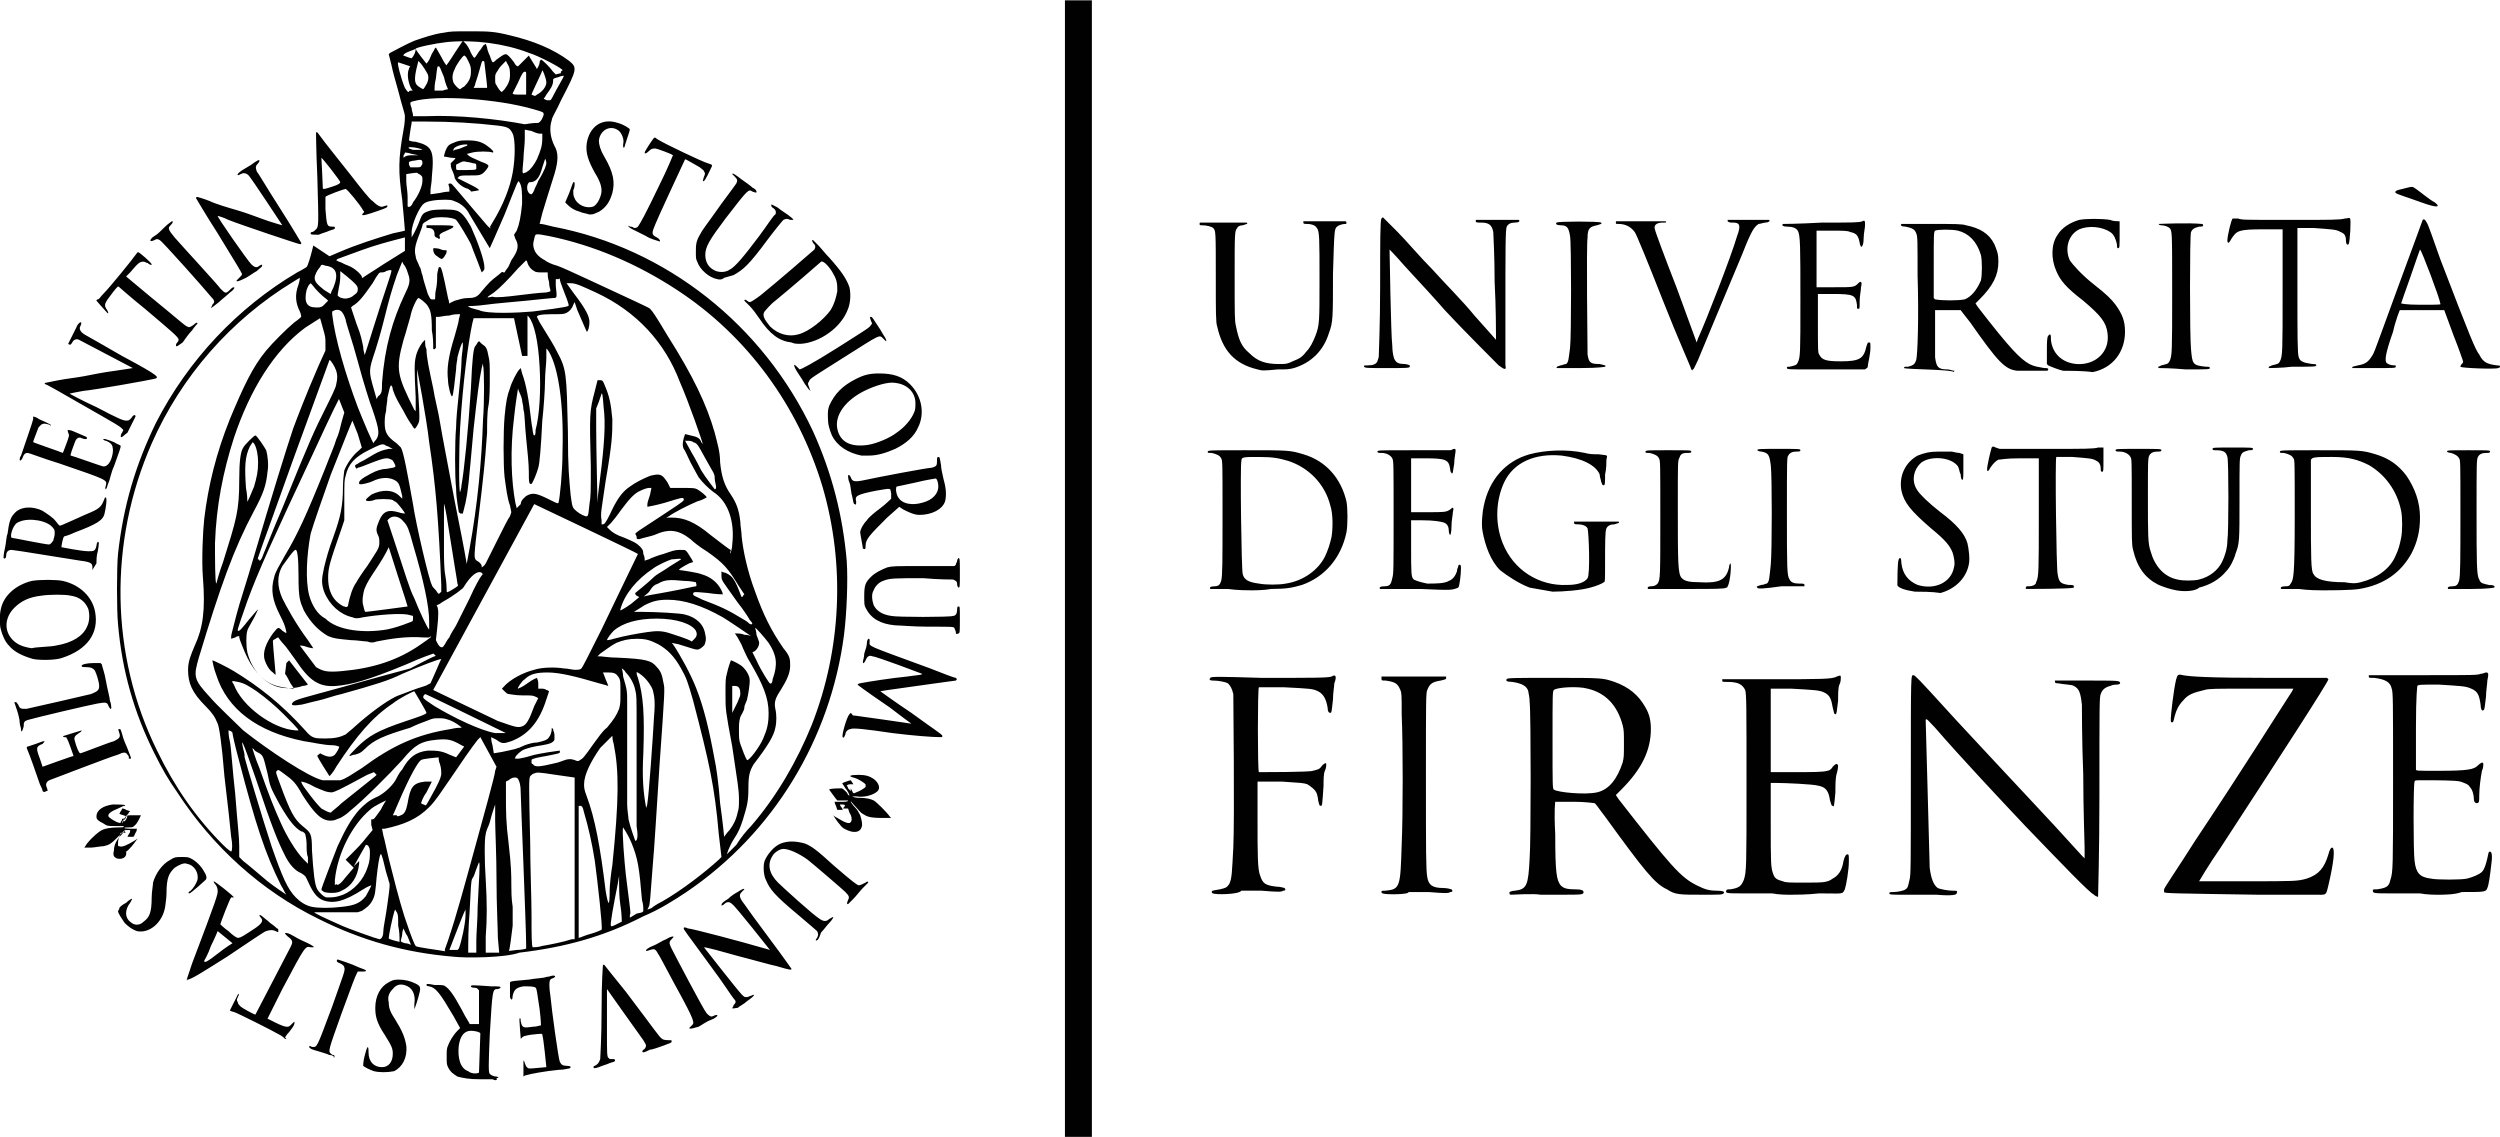 <?xml version="1.0" encoding="utf-8"?>
<!-- Generator: Adobe Illustrator 27.8.1, SVG Export Plug-In . SVG Version: 6.00 Build 0)  -->
<svg version="1.1" id="Layer_1" xmlns="http://www.w3.org/2000/svg" xmlns:xlink="http://www.w3.org/1999/xlink" x="0px" y="0px"
	 viewBox="0 0 185.6 84.4" style="enable-background:new 0 0 185.6 84.4;" xml:space="preserve">
<style type="text/css">
	.st0{fill:#010101;}
</style>
<g id="g214" transform="translate(-55.739,-121.775)">
	<path id="path218" class="st0" d="M134.8,164v-42.2h1h1V164v42.2h-1h-1V164z M92.3,201.9c-0.2,0-0.6,0-0.9,0
		c-0.9,0-1.3-0.1-1.7-0.2c-0.3-0.2-0.5-0.3-0.7-0.7c-0.1-0.2-0.1-0.3-0.1-0.8c0-0.4,0-0.6,0.1-0.8c0.1-0.3,0.4-0.8,0.7-1.1l0.2-0.2
		l-0.5-0.9c-1-1.7-1.3-2.1-1.8-2.2c-0.2,0-0.2-0.1-0.2-0.1c0-0.1,0.1-0.1,0.6,0c0.5,0,0.7,0,0.8,0.1c0.3,0.2,0.6,0.6,1.2,1.7
		c0.4,0.8,0.6,1,0.6,1.1c0.1,0,0.2,0,0.4,0h0.3l0-0.4c0-0.6,0-1.9,0-2.1c-0.1-0.1-0.1-0.2-0.4-0.2c-0.2,0-0.2-0.1-0.2-0.1
		c0-0.1,0.1-0.1,1.5,0c0.6,0,0.7,0,0.7,0.1c0,0-0.1,0.1-0.2,0.1c-0.4,0-0.4,0-0.6,3.4c-0.1,2.3-0.1,2.8,0,2.9
		c0.1,0.1,0.3,0.2,0.5,0.2c0.1,0,0.2,0.1,0.1,0.1c0,0-0.1,0-0.1,0C92.7,202,92.5,202,92.3,201.9L92.3,201.9z M91.3,201.4
		c0-0.1,0.1-2.8,0.1-2.9c0-0.1-0.4-0.2-0.7-0.2c-0.5,0-0.8,0.4-0.9,1.1c-0.1,0.9,0.1,1.7,0.7,1.9C90.7,201.5,91.2,201.5,91.3,201.4z
		 M94.6,201.6c0-0.1,0-0.5,0-0.7c0-0.3,0-0.4,0-0.4c0,0,0.1,0.1,0.1,0.2c0.1,0.3,0.2,0.4,0.4,0.4c0.2,0,1.1-0.1,1.2-0.1
		c0,0-0.2-2.1-0.3-2.4c0-0.1,0-0.1-0.9,0c-0.5,0.1-0.5,0.1-0.6,0.2c-0.1,0.1-0.1,0.1-0.1,0.1c0,0-0.1-1.2-0.1-1.4
		c0-0.2,0.1-0.2,0.1,0.1c0.1,0.5,0.2,0.5,0.9,0.4c0.3,0,0.5-0.1,0.6-0.1c0,0,0-0.4-0.1-1.2c-0.2-1.3-0.2-1.5-0.3-1.6
		c-0.1-0.1-0.5-0.1-0.9-0.1c-0.6,0.1-0.7,0.3-0.8,0.7c0,0.3-0.1,0.4-0.2,0.1c0-0.3,0-1.1,0-1.1c0.1-0.1,0.3-0.1,1.4-0.2
		c0.5-0.1,1.1-0.1,1.3-0.2c0.2,0,0.4-0.1,0.5-0.1c0.2,0,0.2,0.1,0,0.2c-0.1,0-0.2,0.1-0.2,0.1c-0.1,0.1-0.1,0.6,0,1.2
		c0.1,1.1,0.6,4.7,0.7,4.9c0.1,0.2,0.2,0.3,0.5,0.3c0.3,0,0.4,0.1,0.2,0.2c-0.1,0-0.4,0.1-0.8,0.1c-1,0.1-2.1,0.3-2.4,0.4
		c-0.1,0-0.2,0.1-0.2,0.1C94.6,201.8,94.6,201.7,94.6,201.6L94.6,201.6z M83.5,201.3c-0.3-0.1-0.7-0.3-0.8-0.4c0,0,0-0.3,0.1-0.7
		c0.2-0.8,0.3-0.9,0.3-0.3c0,0.7,0.4,1.1,1,1.1c0.5,0,0.8-0.4,0.8-1c0-0.4-0.1-0.6-0.6-1.4c-0.6-0.9-0.7-1.4-0.7-2
		c0-0.9,0.4-1.6,1-1.9c0.2-0.1,0.3-0.2,0.7-0.2c0.5,0,0.9,0.1,1.3,0.3c0.4,0.2,0.4,0.3,0.2,1c-0.2,0.7-0.3,0.9-0.3,0.9
		c0,0,0-0.1,0-0.4c0.1-0.6-0.1-1.1-0.5-1.3c-0.4-0.2-0.8-0.2-1.1,0.2c-0.3,0.3-0.4,0.6-0.3,1c0,0.4,0.1,0.7,0.5,1.3
		c0.5,0.8,0.7,1.3,0.8,1.9c0.1,0.9-0.3,1.6-0.9,1.9C84.5,201.4,83.9,201.4,83.5,201.3L83.5,201.3z M99.8,201c0,0,0-0.1,0.1-0.1
		c0.2-0.1,0.3-0.2,0.4-0.5c0-0.1,0.1-1.6,0.1-3.6c0-2.3,0.1-3.3,0.1-3.4c0,0,0.1,0,0.1,0c0,0,0.7,0.9,1.6,2c2.2,2.9,2.5,3.4,2.7,3.5
		c0.1,0.1,0.4,0.1,0.6,0.1c0.1,0,0.1,0,0.1,0.1c0,0.1-0.1,0.1-0.6,0.3c-0.3,0.1-0.8,0.3-1,0.3c-0.2,0.1-0.4,0.2-0.5,0.2
		c-0.1,0-0.1-0.1,0-0.2c0.1,0,0.2-0.2,0.2-0.3c0-0.1-0.1-0.2-0.2-0.4c-0.3-0.4-2.7-3.8-2.7-3.8c0,0,0,0.6,0,3.2c0,1.5,0,1.8,0.1,1.9
		c0.1,0.1,0.1,0.1,0.2,0.1c0.1,0,0.2,0,0.2,0c0,0,0.1,0,0.1,0.1c0,0.1-0.1,0.1-0.4,0.2c-0.2,0.1-0.6,0.2-0.8,0.3
		C99.9,201.1,99.8,201.1,99.8,201L99.8,201z M80.2,200.1c-0.2-0.1-0.6-0.2-0.9-0.3c-0.4-0.1-0.6-0.2-0.6-0.3c0-0.1,0-0.1,0.2,0
		c0.4,0,0.3,0.2,1.5-3c0.8-2.3,1-2.7,0.9-2.9c0-0.1-0.1-0.2-0.3-0.3c-0.3-0.1-0.3-0.2-0.2-0.3c0,0,0.3,0.1,0.6,0.2
		c0.3,0.1,0.8,0.3,1,0.4c0.3,0.1,0.5,0.2,0.5,0.2c0,0.1,0,0.1-0.3,0.1l-0.3,0l-0.1,0.2c-0.1,0.2-0.3,0.7-1.1,2.9c-1,2.8-1,2.8-0.8,3
		c0.1,0.1,0.2,0.1,0.2,0.1c0.1,0,0.1,0.2,0,0.2C80.6,200.2,80.4,200.1,80.2,200.1z M76.9,198.9c-0.1-0.1-0.2-0.2-0.4-0.3
		c-0.5-0.3-3.1-1.6-3.4-1.7c-0.1,0-0.3-0.1-0.3-0.1c0,0,0.6-1.2,0.6-1.2c0.1-0.1,0.1,0,0,0.2c-0.1,0.2-0.1,0.2,0,0.4
		c0,0.1,0.1,0.2,0.2,0.3c0.1,0.1,1,0.6,1.1,0.6c0,0,2.4-4.6,2.6-5c0.2-0.4,0.2-0.5-0.2-0.8c-0.1-0.1-0.2-0.2-0.2-0.2
		c0-0.1,0.2-0.1,0.7,0.2c0.3,0.2,0.8,0.4,1,0.5c0.4,0.2,0.5,0.3,0.4,0.3c0,0-0.1,0-0.2,0c-0.4-0.1-0.4-0.1-2.1,3.1l-1.1,2.2l0.6,0.3
		c0.4,0.2,0.7,0.3,0.8,0.3c0.2,0,0.2,0,0.4-0.2c0.2-0.2,0.2-0.2,0.2-0.1c0,0.1,0,0.2-0.4,0.7c-0.2,0.2-0.3,0.4-0.3,0.4
		C77.1,199,77,198.9,76.9,198.9L76.9,198.9z M106.9,198.1C106.9,198,106.9,198,106.9,198.1c0.1-0.1,0.1-0.1,0.2-0.2
		c0.2-0.2,0.3-0.2-1.3-3.1c-0.6-1.1-1.1-2.1-1.2-2.2c-0.2-0.4-0.3-0.4-0.6-0.3c-0.3,0.1-0.3,0.1-0.3,0c0,0,0.2-0.2,0.5-0.3
		c0.3-0.1,0.7-0.4,1-0.5c0.3-0.2,0.5-0.2,0.5-0.2c0.1,0,0,0.1-0.1,0.2c-0.2,0.2-0.2,0.3,0,0.7c0.2,0.4,2.4,4.6,2.6,4.8
		c0.2,0.2,0.3,0.3,0.5,0.2c0.2-0.1,0.3-0.1,0.3,0c0,0-0.2,0.2-0.5,0.3c-0.3,0.1-0.7,0.4-0.9,0.5C107.2,198.1,107,198.2,106.9,198.1
		C106.9,198.2,106.9,198.1,106.9,198.1L106.9,198.1z M110.1,196.6c0,0,0.1-0.1,0.1-0.2c0.2-0.2,0.2-0.3,0-0.5
		c-0.1-0.1-0.8-1.2-1.7-2.4c-1.9-2.6-2-2.7-2-2.8c0-0.1,0.1-0.1,0.3,0c0.3,0,4.4,1.1,5.4,1.4c0.4,0.1,0.7,0.2,0.7,0.2
		c0,0-2.6-3.3-2.8-3.4c-0.2-0.2-0.4-0.2-0.6,0c-0.1,0.1-0.2,0.1-0.2,0.1c0-0.1,0-0.2,0.5-0.5c0.2-0.2,0.5-0.4,0.7-0.5
		c0.3-0.2,0.5-0.3,0.5-0.2c0,0-0.1,0.1-0.2,0.2c-0.2,0.2-0.2,0.4,0.2,0.9c0.2,0.3,1,1.4,1.9,2.6c0.9,1.2,1.6,2.2,1.6,2.2
		c0,0.1-0.1,0.1-1.1-0.2c-0.5-0.1-1.5-0.4-2.3-0.6c-0.8-0.2-1.8-0.5-2.2-0.6s-0.8-0.2-0.9-0.2c0,0,2.5,3.2,2.8,3.5
		c0.2,0.2,0.2,0.2,0.4,0.2c0.1,0,0.2-0.1,0.3-0.1c0.2-0.1,0.2-0.1,0.2,0c0,0-0.2,0.2-0.5,0.4c-0.2,0.2-0.6,0.4-0.7,0.5
		C110.3,196.6,110.1,196.7,110.1,196.6z M69.6,194.5c0,0,0.2-0.6,0.4-1.2c1.9-5,1.9-5.1,1.9-5.4c0-0.2-0.1-0.4-0.2-0.5
		c-0.1-0.1-0.1-0.2-0.1-0.2c0.1,0,1.5,1.1,1.5,1.2c0,0-0.1,0-0.1,0c-0.1,0-0.1,0-0.1,0c-0.1,0.1-0.8,1.9-0.8,2c0,0,0.3,0.3,0.6,0.5
		c0.3,0.3,0.6,0.5,0.7,0.5c0.1,0,0.2,0,0.8-0.4c0.8-0.5,1-0.7,1-0.9c0-0.1-0.1-0.2-0.1-0.2c-0.1-0.1-0.1-0.2-0.1-0.2
		c0,0,0.1,0,0.2,0.1c0.1,0.1,0.4,0.3,0.6,0.5c0.3,0.2,0.5,0.4,0.5,0.4c0.1,0,0.1,0.1,0.1,0.2c0,0.1,0,0.1-0.2,0
		c-0.2-0.1-0.4-0.1-0.7,0c-0.1,0-1.4,0.9-2.9,1.9C71,193.8,69.8,194.6,69.6,194.5C69.7,194.6,69.6,194.6,69.6,194.5L69.6,194.5z
		 M72,192.5c0.5-0.4,1-0.7,1-0.7c0,0-1.1-0.9-1.1-0.9c0,0-0.2,0.5-0.5,1.1c-0.2,0.6-0.5,1.1-0.5,1.1C70.9,193.3,71.1,193.2,72,192.5
		z M89.4,192.8c-3.6-0.3-6.8-1.2-10-2.8c-4.3-2.1-7.9-5.4-10.5-9.4c-0.7-1-1.1-1.7-1.7-2.9c-1.5-3-2.4-6.1-2.7-9.6
		c-0.1-1-0.1-4.2,0-5.2c0.4-3.6,1.3-6.6,2.8-9.7c2.4-4.7,6.1-8.6,10.5-11.2c0.4-0.2,0.7-0.4,0.7-0.4c0.1-0.1,0.3-0.8,0.4-1.2
		l0.1-0.4l0.6,0.4l0.6,0.4l0.7-0.3c1.4-0.6,2.7-1,4-1.4c0.5-0.1,0.9-0.2,0.9-0.2c0,0-0.1-1.3-0.2-2.3c-0.3-2.1-0.3-3,0.1-5.2
		c0.1-0.5,0.1-0.9,0.1-1c0-0.2-0.2-0.7-0.5-1.9c-0.2-0.7-0.4-1.4-0.5-1.9l-0.2-0.8l0.1-0.1c0.2-0.1,1.3-0.7,1.8-0.9
		c0.6-0.2,1.4-0.5,2.2-0.6c0.5-0.1,0.7-0.1,1.9-0.1c1.4,0,1.8,0,3,0.3c1.7,0.4,3.2,1,4.4,1.9c0.6,0.5,0.6,0.6-0.6,2.9
		c-0.3,0.7-0.7,1.3-0.7,1.5c-0.2,0.6-0.1,1.3,0.2,1.9c0.3,0.5,0.3,1.1,0,2.1c-0.4,1.3-0.7,2.2-0.9,2.9l-0.2,0.8l0.1,0
		c0.1,0,0.5,0.1,0.9,0.2c8.4,1.6,15.6,7.3,19.3,15.2c1.4,3.1,2.2,6.2,2.5,9.6c0.1,1.5,0,3.9-0.2,5.5c-1,7.7-5.2,14.7-11.7,19.1
		c-0.9,0.6-2,1.3-3.2,1.8c-2.9,1.5-5.8,2.3-9.2,2.7C93.2,192.9,90.2,192.9,89.4,192.8L89.4,192.8z M91.1,191.6
		c0-0.5,0.1-1.6,0.1-2.5c0.1-2.1,0.2-3.3,0.1-3.3c0,0-0.1,0.2-0.2,0.5c-0.1,0.3-0.2,0.6-0.3,0.7c-0.1,0.2-0.1,0.6-0.2,2.5
		c-0.1,1.2-0.1,2.4-0.1,2.6l0,0.4l0.2,0c0.1,0,0.2,0,0.3,0l0.1,0L91.1,191.6z M92.7,191.4c0-0.6-0.1-2.5-0.1-4.3
		c0-1.8-0.1-3.8-0.1-4.4l0-1.2l-0.2,0.6c-0.1,0.3-0.2,0.8-0.3,1c-0.1,0.2-0.2,0.5-0.2,0.6c-0.1,0.3-0.1,2,0,3.4
		c0.1,1.7,0.1,2.9,0,4.2l0,1.2h0.5h0.5L92.7,191.4L92.7,191.4z M89.8,192.2c0.2-0.5,0.5-1.9,0.5-2.5l0-0.4l-0.1,0.2
		c-0.1,0.2-1.1,2.8-1.1,2.8c0,0,0.1,0,0.3,0h0.3L89.8,192.2z M94.1,192.3c0.4,0,0.7-0.1,0.7-0.1c0,0,0-0.2,0-0.3
		c0-1.3-0.4-10.7-0.4-11.2c0-0.7-0.1-0.9-0.2-1.1c-0.1-0.1-0.1-0.1-0.3-0.1c-0.1,0-0.3,0.1-0.4,0.2l-0.2,0.1l0,1c0,1.3,0,2,0.2,3.6
		c0.2,1.7,0.2,2.4,0.2,3.1c0,0.3,0,1,0.1,1.6c0,0.7,0,1.1,0,1.4c-0.1,0.7-0.2,1.8-0.3,1.9C93.3,192.4,93.2,192.4,94.1,192.3
		L94.1,192.3z M89,191.6c0.7-2.1,1.2-4,2-6.9c0.6-2.2,1.5-5.4,1.5-5.7l0.1-0.3l-0.6-1.1l-0.6-1.1l-0.2,0.2c-0.4,0.5-1.3,1.8-1.9,2.7
		c-0.9,1.3-1.2,1.8-1.7,2.3c-0.9,0.9-1.9,1.3-3.3,1.6l-0.2,0l0.1,0.5c0.1,0.3,0.3,1.4,0.6,2.5c0.5,2,0.9,3.4,1.2,4.2
		c0.2,0.6,0.5,1.4,0.6,1.5c0,0.1,1.7,0.3,2.2,0.4C88.7,192.3,88.8,192.2,89,191.6L89,191.6z M96,192c0.6-0.1,1.6-0.3,2.2-0.5l0.2,0
		v-6v-6l-1.4-0.2c-1.3-0.2-1.4-0.2-1.6-0.1c-0.1,0-0.2,0.1-0.3,0.2c-0.1,0.2-0.1,0.6,0,4.9c0,1.7,0.1,4.2,0.1,5.5
		c0,1.3,0,2.3,0.1,2.3S95.7,192.1,96,192L96,192z M86,191.3c-0.2-0.3-0.3-0.6-0.3-0.6c0,0-0.1,0.2-0.1,0.4c0,0.2-0.1,0.4-0.1,0.5
		c0,0.1,0,0.1,0.3,0.2c0.2,0,0.4,0.1,0.4,0.1C86.3,192,86.2,191.8,86,191.3z M85.3,190.5c0-0.7,0-0.8-0.1-1
		c-0.1-0.1-0.1-0.2-0.1-0.2s-0.1,0.1-0.1,0.2c-0.1,0.3-0.4,1.7-0.4,1.9c0,0.1,0.1,0.1,0.4,0.2l0.4,0.1l0-0.3
		C85.4,191.4,85.4,190.9,85.3,190.5L85.3,190.5z M84.2,190.9c0-0.3,0.2-1.2,0.3-2c0.2-1.4,0.2-1.5,0.1-1.7c0-0.1-0.2-0.6-0.3-1.1
		c-0.2-0.9-0.3-1-0.3-0.9c-0.1,0.1-0.2,0.8-0.3,1.7c-0.1,1.1-0.1,1.3-0.3,1.7c-0.2,0.4-0.5,0.6-0.8,0.8l-0.3,0.1h-1.5
		c-0.8,0-1.6,0-1.7,0c-0.2,0,0.9,0.5,1.8,0.9c0.6,0.3,2.9,1.1,3,1.1C84.1,191.5,84.2,191.2,84.2,190.9L84.2,190.9z M99.6,191.1
		c0.4-0.1,0.8-0.3,0.8-0.3c0.1-0.1-0.3-3.6-0.5-5.1c-0.2-1.3-0.5-2.6-0.8-3.6c-0.1-0.5-0.2-0.5-0.3-0.5h-0.1v4.9c0,2.7,0,4.9,0,4.9
		C98.8,191.4,99.2,191.2,99.6,191.1L99.6,191.1z M101.5,190.4c0.2-0.1,0.4-0.2,0.4-0.2s0-0.6-0.1-1.2s-0.1-1.4-0.1-1.7l0-0.5
		l-0.1,0.6c-0.3,1.5-0.6,3.1-0.5,3.1C101.1,190.6,101.3,190.5,101.5,190.4L101.5,190.4z M103.5,189.3c0-0.1,0-0.4-0.1-0.7
		c-0.2-2.4-0.3-3.1-0.8-4.3c-0.2-0.5-0.6-1.1-0.6-1.1c-0.1,0.2,0.1,2.6,0.2,3.5c0.3,2.5,0.4,2.9,0.3,3c0,0.1,0,0.2,0,0.2
		c0,0,0.2-0.1,0.5-0.3C103.5,189.5,103.5,189.5,103.5,189.3L103.5,189.3z M104.9,188.7c1.4-0.8,3.1-2.1,4.2-3.1l0.2-0.2l-0.2-1.7
		c-0.3-3.5-0.7-5.3-1.9-9.9c-0.4-1.4-0.5-1.7-0.9-2.4c-0.5-0.9-1-1.4-1.7-1.8c-0.6-0.3-0.9-0.4-1.6-0.4c-0.6,0-1,0.1-1.5,0.3
		c-0.4,0.2-0.9,0.6-1.2,0.8l-0.2,0.2l0.2,0c0.1,0,0.7,0.1,1.3,0.1c2.1,0.1,2.5,0.2,2.9,0.7c0.3,0.3,0.4,0.6,0.5,1.2
		c0.1,0.4,0.1,0.5-0.3,6.1c-0.2,3.1-0.4,6.4-0.5,7.4c-0.2,2.6-0.2,2.9-0.3,3.1l-0.1,0.2l0.3-0.1
		C104.2,189.1,104.5,188.9,104.9,188.7L104.9,188.7z M81.1,189.1c1-0.1,1.4-0.3,1.8-0.8c0.1-0.2,0.4-0.7,0.4-0.8
		c0,0-0.3,0.1-0.6,0.3c-1.4,0.9-2.2,1.1-3,0.8c-0.5-0.2-0.8-0.7-1.2-1.6c-0.1-0.2-0.1-0.2-0.4-0.4c-0.5-0.2-0.9-0.7-1.2-1.3
		c-0.5-1-0.9-1.9-2.2-5.8c-1-2.9-1.1-3-0.9-2.1c0.1,0.3,0.1,0.5,0.1,0.6c0,0.1,1.4,4.8,2,6.6c0.8,2.3,1.2,3.2,1.8,3.8
		c0.3,0.3,0.7,0.6,1.2,0.7C79.4,189.2,80.3,189.2,81.1,189.1z M101,187.9c0-0.4,0.1-1.3,0.2-1.9c0.5-4.9,0.5-7,0.1-9
		c-0.1-0.3-0.1-0.6-0.1-0.6c0,0-0.5,0.5-0.9,0.9c-0.7,1-1.2,2-1.2,2.7c0,0.2,0,0.4,0.2,0.9c0.6,1.6,1,3.7,1.4,7
		C100.9,189.1,101,189.1,101,187.9L101,187.9z M80.9,188.3c0.8-0.2,1.6-0.9,2-1.8c0.2-0.5,0.3-0.8,0.3-1.3c0-0.4,0-0.4-0.1-0.6
		c-0.1-0.1-0.1-0.1-0.2-0.1c0,0-0.8,1.4-0.9,1.6c0,0,0.1-0.1,0.2-0.2l0.2-0.2l0,0.2c-0.1,1-0.6,1.7-1.3,2c-0.3,0.2-0.9,0.2-1.3,0.1
		c-0.1-0.1-0.2-0.1-0.2-0.2c0-0.1,1-2.7,1.2-3.2c0.6-1.3,1-2,1.6-2.7c0.4-0.4,0.7-0.7,1.4-1c0.4-0.2,1-0.7,1.3-1.2
		c0.1-0.2,0.3-0.6,0.5-0.8c0.5-0.9,1-1.3,1.9-1.4c0.6,0,1,0,1.6,0.3l0.5,0.2l0.3-0.4l0.3-0.4l-0.2-0.1c-0.7-0.4-1-0.5-1.9-0.4
		c-1.1,0.1-1.6,0.4-2.5,1.5c-1,1.1-2.9,3-3.9,3.8c-0.2,0.2-0.5,0.4-0.7,0.5c-0.3,0.1-0.4,0.2-0.7,0.2c-0.7,0-1.2-0.5-2.1-1.9
		c-0.5-0.9-0.7-1.1-1.4-1.6c-0.4-0.3-0.4-0.3-0.5-0.2c-0.1,0.1-0.1,0.1,0.2,0.9c0.8,2.2,1.1,2.7,1.7,3.2c0.6,0.5,0.7,0.5,0.7,1.8
		c0.1,1.6,0.2,2.6,0.4,2.9c0.1,0.2,0.5,0.6,0.7,0.6C80.3,188.4,80.6,188.4,80.9,188.3L80.9,188.3z M76.6,187.5
		c-1.2-2.4-1.9-4.6-3.1-9.2c-0.3-1.1-0.5-2-0.5-2.1c0-0.1-0.2-0.2-0.3-0.2c0,0,0,0.4,0.1,0.8c0.1,0.4,0.2,2.2,0.4,3.9
		c0.2,2.6,0.3,3.2,0.3,3.9l0,0.8l0.3,0.3c0.4,0.3,1.2,1,1.8,1.5c0.5,0.4,1.4,1,1.4,1C76.9,188.1,76.8,187.8,76.6,187.5L76.6,187.5z
		 M81.4,186.9l0.6-0.7l-0.3-0.3l-0.3-0.3l0.5-0.5c0.3-0.3,0.7-0.7,1-1.1l0.5-0.6l-0.1-0.4c0-0.2,0-0.4,0-0.4c0,0,0.1,0,0.1,0
		c0.1,0,0.1,0,0.6-0.7c0.2-0.4,0.4-0.7,0.4-0.7c0,0-0.9,0.4-1.2,0.7c-1.3,1.1-2.4,3.2-2.6,5.2l0,0.4l0.1-0.1
		C80.8,187.6,81.1,187.3,81.4,186.9L81.4,186.9z M78.5,184.4c0-0.3-0.1-0.7-0.1-0.7s-0.1-0.2-0.3-0.2c-0.5-0.3-0.9-0.8-1.6-2
		c-0.7-1.3-0.7-1.3-0.9-2.3c-0.3-1.2-0.3-1.3-0.6-1.5c-0.2-0.1-0.4-0.2-0.4-0.3c-0.2-0.1-0.2-0.1-0.1,0c0,0,0.2,0.7,0.5,1.4
		c0.7,2,1.1,3,1.6,4.1c0.4,0.9,1.1,2.1,1.7,2.7l0.3,0.3l0-0.5C78.5,185.2,78.5,184.8,78.5,184.4z M72.9,183.9c-0.1-1-0.2-2-0.5-4.5
		c-0.2-2.5-0.4-3.7-0.5-3.9c-0.2-0.5-0.4-0.8-0.9-1.3c-1-1-1.3-1.7-1.3-2.7c0-0.6,0.2-1.1,0.5-1.8c0.6-1.3,0.8-2.6,0.6-5.1
		c-0.1-1.2,0-3.4,0.1-4.3c0.3-2.5,0.9-4.9,1.9-7.4c1-2.4,1.7-3.9,2.7-5.1c0.5-0.6,1.5-1.6,2.1-2.1c0.3-0.2,0.5-0.4,0.5-0.4
		c0,0,0-0.2-0.1-0.4c-0.3-0.6-0.4-1.2-0.1-2c0.1-0.3,0.1-0.5,0.1-0.5c0,0-0.2,0.1-0.5,0.3c-4.6,2.8-8.3,7-10.5,12
		c-3.2,7.3-3.1,15.7,0.4,22.8c1.3,2.7,2.9,5,4.9,7c0.4,0.4,0.6,0.5,0.6,0.5C73,184.9,73,184.4,72.9,183.9z M111.5,183.1
		c1.9-2.2,3.4-4.8,4.5-7.5c2.2-5.6,2.5-11.9,0.8-17.7c-1.8-6-5.6-11.2-10.8-14.6c-2.9-1.9-6.1-3.3-9.5-4c-1.1-0.2-1-0.2-1.1,0.2
		c-0.1,0.4-0.1,0.5,0,0.8c0.1,0.3,0.4,0.6,0.8,0.8c0.1,0.1,0.5,0.3,0.9,0.4c0.6,0.2,3.3,1.5,5.7,2.6c0.6,0.3,1.1,0.5,1.2,0.6
		c0.2,0.2,0.4,0.5,1.3,2c1.9,3,2.9,5.1,3.5,7.2c0.2,0.8,0.4,1.4,0.4,2.2c0.1,1,0.3,1.7,0.8,2.4c0.4,0.6,0.6,1.1,0.7,2
		c0,0.3,0.1,0.8,0.1,1.1c0.1,1,0.4,2.5,1,4.1c0.6,1.7,1.2,2.9,2.1,4.2c0.5,0.6,0.5,0.8,0.5,1.3c0,0.5-0.2,1-0.7,1.8
		c-0.4,0.6-0.5,0.9-0.4,1.4c0.1,0.4,0.1,1,0,1.4c-0.1,0.6-0.6,1.4-1.6,2.7c-0.3,0.5-0.4,0.8-0.4,1.8c0,1-0.1,1.3-0.4,2.3
		c-0.2,0.6-0.3,0.9-0.7,1.5c-0.2,0.3-0.3,0.6-0.4,0.8l-0.1,0.3l0.7-0.7C110.7,184,111.2,183.4,111.5,183.1L111.5,183.1z M103,183.1
		c0-0.6,0-2.1,0-3.3c0-1.2,0-3.1,0-4.3c0-2,0-2.1-0.1-2.5c-0.1-0.5-0.4-1-0.7-1.3c-0.1-0.2-0.3-0.3-0.3-0.3c0,0,0.1,0.3,0.1,0.6
		c0.3,1,0.3,1.1,0.3,1.9c0,1.4,0,6.8,0,7.6c0,0.4,0.1,0.9,0.1,1.1c0.1,0.5,0.5,1.6,0.5,1.6C103.1,184.2,103.1,183.7,103,183.1
		L103,183.1z M109.9,183.4c0.3-0.4,0.5-0.8,0.6-1.3c0.1-0.3,0.1-0.5,0.1-1c0-0.7-0.1-1.2-0.5-3.9c-0.5-2.7-0.5-2.7-0.5-3.9
		c0-0.9,0-1.2,0.1-1.5c0.1-0.5,0.3-1,0.3-1c0.1,0,0.7,0.3,0.9,0.5c0.2,0.2,0.5,0.6,0.5,1c0,0.3-0.1,1-0.2,1.4c0,0.1-0.2,0.4-0.2,0.6
		s-0.2,0.5-0.3,0.7c-0.1,0.4-0.1,0.5-0.1,1c0,0.5,0,0.7,0.1,1c0.1,0.3,0.4,1.1,0.5,1.2c0.1,0.1,0.9-0.9,1.2-1.6
		c0.3-0.7,0.4-1.1,0.4-1.9c0-1.1-0.4-2.1-1.4-3.8c-0.2-0.3-0.4-0.8-0.5-1c-0.1-0.3-0.3-0.6-0.4-0.8l-0.2-0.3l0.1,0
		c0.1,0,0.4,0,0.6,0.1c0.3,0,0.5,0.1,0.5,0.1c0,0-1.6-1.1-2.1-1.4c-1.6-0.9-2.9-1.3-4.1-1.3c-0.7,0-1.1,0.1-1.7,0.4
		c-0.3,0.2-0.8,0.5-0.8,0.5c0,0,0.3,0,0.6,0c1,0,2.9,0.1,3.2,0.2c0.8,0.2,1.4,0.7,1.5,1.5c0.1,0.3,0,0.7-0.1,0.8
		c-0.1,0.1-0.3,0.3-0.5,0.3c-0.2,0-0.4-0.1-1.4-0.4l-0.5-0.1l0.1,0.1c0.6,0.9,1.3,2.2,1.7,3.2c0.6,1.5,1,3.2,1.4,5.4
		c0.1,0.4,0.3,1.8,0.4,3.2c0.2,1.4,0.3,2.5,0.3,2.5S109.7,183.6,109.9,183.4L109.9,183.4z M85.5,182.3c0.3-0.1,0.4-0.4,0.5-0.9
		c0.2-1.2,0.4-1.5,1.3-1.6c0.2,0,0.5,0,0.5,0c0,0-0.2,0.4-0.4,0.8c-0.3,0.4-0.4,0.8-0.4,0.8c0,0,0.1,0.1,0.2,0.1
		c0.2,0.1,0.1,0.2,0.6-0.7c0.4-0.7,0.7-1.3,0.7-1.6c0-0.1,0-0.4-0.1-0.7c-0.1-0.2-0.1-0.5-0.1-0.5c0,0-1.2,0.1-1.3,0.2
		c-0.2,0.1-0.8,1.1-1.7,3.2c-0.2,0.5-0.4,0.9-0.4,0.9s0.1,0,0.3,0C85.2,182.4,85.3,182.4,85.5,182.3L85.5,182.3z M81.1,181.4
		c0.5-0.4,2-1.6,2.5-2l0.1-0.1l-0.1-0.1l-0.1-0.1l-0.5,0.2c-2.4,1.3-2.3,1.2-2.6,1.3c-0.4,0-0.6-0.1-1.3-0.4c-0.5-0.3-0.9-0.4-1-0.4
		c0,0,0,0.1,0.2,0.4c0.8,1.1,1.1,1.4,1.3,1.6c0.2,0.1,0.5,0.3,0.7,0.3C80.5,181.9,80.8,181.7,81.1,181.4L81.1,181.4z M103.8,181.4
		c0.1-0.5,0.4-4.7,0.5-6.5c0.1-1.1,0-1.5-0.1-1.9c-0.1-0.3-0.4-0.7-0.6-0.9c-0.2-0.2-0.6-0.5-0.6-0.4c0,0,0,0.2,0.1,0.4
		c0.4,1.3,0.5,2.7,0.4,5.6c-0.1,1.8,0,2.9,0.2,4c0,0.1,0,0.1,0,0.1C103.7,181.7,103.8,181.6,103.8,181.4L103.8,181.4z M81,179.7
		c0.4-0.1,0.8-0.4,1.6-0.9c2.3-1.7,4.1-2.5,6.6-2.9c0.4-0.1,0.7-0.1,0.8-0.1c0.1,0-0.6-0.5-1-0.6c-0.3-0.1-0.4-0.1-0.7-0.1
		c-0.4,0-0.4,0-0.9,0.2c-0.3,0.1-0.8,0.3-1.2,0.5c-2,0.6-2.7,0.9-3.4,1.6c-0.3,0.3-0.4,0.3-0.7,0.4c-0.2,0-0.3,0.1-0.4,0.1
		s0.2-0.3,0.5-0.6c0.9-0.9,1.6-1.3,3.7-2c0.9-0.3,1.5-0.5,1.5-0.6c0-0.1-0.9-1.6-0.9-1.6c-0.1,0-1.1,0.5-1.6,0.9
		c-1.5,1-2.7,2.4-4.2,4.7c-0.2,0.4-0.5,0.7-0.5,0.7c0,0-0.9-1.4-0.9-1.5c0,0,0-0.1,0.1-0.1l0.1-0.1l0.2,0.1c0.4,0.2,0.7,0.2,0.9,0
		c0.1-0.1,0.4-0.6,0.3-0.6c0,0-0.2-0.1-0.5-0.1c-0.6,0-1.4-0.2-2.1-0.3c-3.5-0.7-5.7-2.4-6.5-4.9c-0.2-0.5-0.3-1.1-0.3-1.1
		c0.1,0,1.1,0.5,1.6,0.8c1.8,1.1,3.5,2.4,5.3,4.4c0.5,0.6,0.7,0.6,1.5,0.6c0.7,0,1.1-0.1,1.5-0.3c0.1-0.1,0.5-0.4,0.7-0.6
		c1-0.9,2.2-1.8,3-2.2c0.2-0.1,0.8-0.3,1.3-0.5c0.5-0.2,1-0.3,1.1-0.4l0.2-0.1l0.4-0.9c0.2-0.5,0.4-0.9,0.4-0.9
		c-0.2,0-1.5,0.5-2.9,1.1c-1,0.5-2,0.8-4.5,1.5c-0.5,0.1-1.3,0.4-1.8,0.5c-0.5,0.1-1.1,0.3-1.3,0.3c-0.6,0.1-0.7,0-0.5-0.2
		c0.2-0.2,0.7-0.3,3.6-1.1c2.5-0.7,4.7-1.3,5.1-1.4c0.2-0.1,1.5-0.8,1.8-0.9c0.1,0,0.1-0.1,0-0.1c0-0.1-0.1-0.1-0.1-0.1
		c0,0-0.9,0.3-2,0.8c-2.9,1.2-4.1,1.5-5.2,1.6c-1.3,0.1-2-0.4-3-1.9c-0.3-0.4-0.7-1-0.9-1.2s-0.4-0.5-0.4-0.5s-0.1,0-0.2,0.1
		c-0.2,0.1-0.2,0.1-0.2,0.2c0,0.3,0.2,2.3,0.2,2.4c0,0.1,0,0.1-0.2-0.1c-0.3-0.2-0.5-0.6-0.6-0.9c-0.2-0.6,0.1-1.3,0.6-2
		c0.4-0.5,0.4-0.5,0.7-0.2c0.3,0.2,0.3,0.2,0.3,0.1c-0.1-0.5-0.2-0.7-0.5-1.3c-0.5-1-0.7-1.8-0.4-2.8c0.1-0.4,0.3-0.7,0.8-1.6
		c0.9-1.5,1.6-3,3-6.5c0.3-0.8,0.7-1.7,0.8-2.1c0.2-0.4,0.3-0.9,0.4-1.3l0.2-0.7l-0.2-0.5c-0.1-0.3-0.2-0.5-0.2-0.5
		s-0.2,0.4-0.4,0.8s-0.9,1.9-1.5,3.2c-3,6.4-4.1,8.8-4.9,11c-0.3,0.9-0.8,2.2-0.7,2.2c0.1,0.1,0.4-0.3,0.8-0.8
		c0.5-0.6,0.7-0.8,0.7-0.8c0,0-0.2,0.5-0.5,1c-0.1,0.2-0.3,0.5-0.3,0.6c-0.1,0.3-0.1,1.1,0,1.6c0.3,1.2,1.1,2.2,2.2,2.5
		c0.3,0.1,1.1,0.2,1.2,0.2c0.1,0,0-0.1-0.2-0.4c-0.1-0.2-0.3-0.6-0.4-0.7L77,171l0.1-0.1l0.1-0.1l0.7,0.9c0.4,0.5,0.7,0.9,0.7,0.9
		c0,0-0.2,0.1-0.4,0.1c-0.5,0.2-1.3,0.2-1.7,0.1c-0.5-0.1-1-0.4-1.4-0.8c-0.4-0.4-0.7-0.8-1-1.4c-0.2-0.4-0.6-1.4-0.6-1.5
		c0,0,0-0.1,0-0.1c0,0-0.2,0-0.3,0.1l-0.3,0.1V169c0-0.1,0.2-0.8,0.4-1.6c0.2-0.8,0.8-2.6,1.2-4c1.5-5.1,2.5-8.3,3-9.8
		c0.3-0.8,0.9-2.4,1.9-4.7l0.5-1.1l0-0.5c0-0.5,0-0.5-0.2-1.2c-0.1-0.4-0.2-0.7-0.2-0.7c0,0-0.8,0.5-1.1,0.7
		c-2.3,1.7-4.1,4.6-5.3,8.2c-0.8,2.5-1.3,5-1.4,7.8c0,1,0,3,0.1,3c0,0,0,0,0,0c0,0,0.2-0.8,0.5-1.6c1-3.2,1.2-3.8,1.2-6.1
		c0-1.4,0.1-2.1,0.3-2.4c0.1-0.2,0.8-0.9,0.9-0.9c0.1,0,0.7,0.9,0.8,1.1c0.1,0.3,0.2,1.1,0.1,1.6c-0.1,1-0.3,1.6-1,2.9
		c-1.5,2.8-2.5,5.6-4.1,10.9c-0.4,1.4-0.4,1.6,0.8,2.9c0.5,0.6,1.9,1.9,2.5,2.5c1.9,1.5,4.9,3.5,5.9,3.7
		C80.1,179.7,80.7,179.7,81,179.7L81,179.7z M96.2,178.6c0.4-0.1,1-0.2,1.2-0.3c0.5-0.2,0.7-0.2,1-0.1c0.2,0.1,0.3,0.1,0.4,0
		c0.2-0.1,0.3-0.2,1-1.2c0.3-0.4,0.7-1,1-1.2c0.5-0.6,0.7-0.9,0.9-1.4c0.1-0.4,0.1-0.4,0.1-1.2c0-0.8,0-0.9-0.1-1.1
		c-0.2-0.3-0.3-0.4-0.8-0.4c-0.2,0-0.4,0-0.4,0c0,0,0.1,0.2,0.2,0.5c0.1,0.2,0.2,0.5,0.2,0.5c0,0-0.3-0.1-0.7-0.2
		c-1.7-0.5-2.9-0.8-3.8-0.8c-0.8,0-1.3,0.1-1.7,0.5c-0.2,0.1-0.6,0.7-0.5,0.7c0,0,0.3-0.1,0.7-0.4s0.7-0.4,0.7-0.4
		c0,0,0.1,0.2,0.1,0.4l0,0.4l0.2,0c0.1,0,0.3,0,0.4,0.1c0.1,0,0.2,0.1,0.2,0.1c0,0-0.1,0.3-0.2,0.6c-0.5,1.6-1.3,2.6-2.6,3.1
		c-0.6,0.2-0.7,0.2-1.1-0.1c-0.2-0.1-0.4-0.2-0.4-0.2c0,0,0,0.3,0.1,0.6l0.1,0.6l0.6-0.1c0.9-0.2,1.1-0.2,1.7-0.5
		c0.3-0.1,0.6-0.2,0.9-0.2c0.5-0.1,0.8-0.2,0.9-0.4c0.1-0.1,0.2-0.4,0.2-0.6l0-0.1l0.1,0.1c0,0.1,0.1,0.3,0.1,0.4c0,0.2,0,0.3,0,0.4
		c-0.1,0.2-0.3,0.3-0.9,0.4c-0.7,0.1-1,0.2-1.3,0.3c-0.3,0.1-0.7,0.5-0.7,0.6c-0.1,0.1,0,0.1,0.2,0.1c0.1,0,0.6-0.1,0.9-0.2
		c0.6-0.2,2.2-0.4,2.2-0.4c0,0,0,0.1,0,0.1c0,0.1,0,0.1-1,0.3c-0.6,0.1-1.1,0.2-1.1,0.3s0,0.1,0,0.2c0,0.1,0.1,0.1,0.1,0.1
		C95.4,178.7,95.7,178.7,96.2,178.6L96.2,178.6z M93.3,176.2c0,0-5.7-2.8-6-2.9c0,0-0.1,0.1-0.1,0.1c-0.1,0.2-0.1,0.2,0.8,0.8
		c1.5,0.9,3.4,1.8,4.5,2C92.9,176.2,93.3,176.2,93.3,176.2z M77.9,176c0-0.1-0.6-0.7-1.1-1.2c-0.6-0.6-1.3-1.2-2-1.7
		c-0.6-0.4-0.9-0.6-1.4-0.7c-0.5-0.1-0.5-0.1-0.3,0.2c0.6,1.6,2.9,3.3,4.6,3.4C77.8,176,77.9,176,77.9,176z M94.5,175.7
		c0.3-0.1,0.5-0.4,0.9-1.5l0.3-0.6l-0.2-0.1c-0.2-0.1-0.3-0.1-1-0.1c-0.5,0-0.9-0.1-1-0.1c-0.1,0-0.2-0.1-0.3-0.2l-0.2-0.2l0.1-0.1
		c0.5-0.6,1.5-1.1,2.3-1.3c0.6-0.2,1.6-0.2,2.2-0.1c0.3,0,0.6,0.1,0.8,0.1c0.3,0,0.4,0,0.5-0.1c0.1-0.1,0.5-0.9,1.5-2.9
		c1.1-2.3,2.7-5.6,2.7-5.6c-0.1-0.1-7.7-3.7-7.7-3.7c0,0-7.5,13.8-7.5,13.8c0,0,2.9,1.4,4.8,2.3C94.1,175.8,94.2,175.8,94.5,175.7
		L94.5,175.7z M110.5,173.9c0.1-0.3,0.2-0.4,0.2-0.6c0-0.4-0.1-0.6-0.4-0.6l-0.2,0v1v1l0.1-0.2C110.3,174.3,110.4,174.1,110.5,173.9
		L110.5,173.9z M113.1,172.2c0.4-1.1,0.3-1.8-0.3-2.7c-0.3-0.4-1-1.2-1-1.1c0,0,0.1,0.3,0.1,0.5c0.1,0.3,0.2,0.5,0.2,0.6
		c0,0.2-0.1,0.4-0.3,0.6l-0.2,0.1l0.3,0.6c0.3,0.7,1,1.8,1,1.7C113,172.6,113.1,172.4,113.1,172.2L113.1,172.2z M81.1,171.6
		c2.3-0.2,4.2-0.8,5.9-2c0.3-0.2,0.7-0.5,0.7-0.5c0.1-0.1,0-0.1-0.1,0c-0.1,0-0.3,0-0.4,0c-1.3-0.1-2.5,0.1-3.5,0.3
		c-0.3,0.1-0.4,0.1-0.7,0c-0.2,0-0.8-0.1-1.2-0.1c-1-0.1-1.2-0.1-1.7-0.3c-0.7-0.4-1.3-1-1.8-1.9c-0.3-0.7-0.4-0.9-0.4-2.6
		c0-1.4-0.1-1.9-0.2-1.9c-0.1-0.1-0.7,0.8-1,1.2c-0.4,0.7-0.4,1.5,0,2.4c0.3,0.6,1,1.9,1.9,3.1c0.2,0.3,0.4,0.6,0.4,0.6
		c0,0-0.2,0-0.5-0.1c-0.2-0.1-0.5-0.1-0.5-0.1c0,0,0.9,1.2,1.2,1.6C79.7,171.6,80,171.7,81.1,171.6L81.1,171.6z M88.7,169.7
		c0.1-0.1,0.2-0.4,0.4-0.6c0.1-0.3,0.4-0.7,0.5-0.9s0.6-1.2,1-2c0.4-0.9,0.8-1.6,0.9-1.7c0.1-0.1,0.1-0.1,0-0.2
		c-0.3-0.2-0.8,0.2-1.3,1c-0.1,0.2-0.2,0.2-0.3,0.3c-0.1,0.1-0.4,0.3-0.7,0.5c-0.3,0.2-0.7,0.4-0.8,0.5c-0.2,0.1-0.3,0.1-0.2,0.2
		c0.1,0.2,0.1,0.7,0,1.6l-0.1,0.9l0.1,0.2C88.4,169.9,88.6,169.9,88.7,169.7L88.7,169.7z M107.3,169.2c0.2-0.2,0.2-0.4,0.1-0.6
		c-0.3-0.5-1.4-0.9-2.9-0.9c-1.4,0-2.5,0.3-3.2,0.9c-0.2,0.2-0.5,0.6-0.5,0.7c0,0,0.2,0,0.5-0.1c0.7-0.2,1.8-0.4,2.5-0.5
		c0.7-0.1,1.1-0.1,1.7,0.1c0.3,0.1,1.3,0.4,1.6,0.6C107.1,169.4,107.2,169.3,107.3,169.2z M84.5,168.5c0.5-0.1,1.1-0.3,1.6-0.5
		c0.3-0.1,0.3-0.1,0.3-0.3v-0.2l-0.4-0.1c-0.6-0.1-2.1,0-3.3,0.2c-0.4,0.1-0.6,0.1-0.8,0c-0.9-0.2-1.7-0.9-2.1-1.9
		c-0.2-0.6-0.2-0.9,0-1.8c0.2-0.8,0.3-1.2,0.7-2.3c0.5-1.4,0.7-2.2,0.7-3.7c0-0.6,0.1-1.1,0.1-1.2c0.2-0.5,0.6-1.1,1.1-1.5l0.2-0.2
		l-0.3-1c-0.2-0.5-0.4-1-0.4-1c0,0-0.5,1.2-1.6,4c-0.6,1.7-1.3,3.7-1.5,4.4c-0.3,1.6-0.4,3.5-0.1,4.6c0.2,0.7,0.6,1.4,1.2,1.7
		C80.8,168.6,82.8,168.8,84.5,168.5z M87.6,167.9c0-1.1-0.4-3-1.2-5.7c-0.3-1.1-0.4-1.4-0.7-1.7c-0.3-0.4-0.8-0.5-1.1-0.2l-0.1,0.1
		l0.4,1.2c1,3,1.2,3.8,1.6,4.6c0.4,1,1,2.3,1.1,2.3C87.6,168.5,87.6,168.2,87.6,167.9L87.6,167.9z M111.4,167.8
		c-0.1-0.2-0.5-0.8-0.9-1.3c-1.2-1.7-1.2-1.6-1.2-2c0-0.3,0-0.4,0-0.3c0,0,0.2,0.1,0.3,0.1c0.4,0.2,0.6,0.3,1,1.3
		c0.1,0.3,0.2,0.5,0.2,0.5s0.1,0,0.1-0.1l0.1-0.1l-0.4-0.6c-0.8-1.3-1.1-1.7-2.4-2.6c-0.5-0.3-1-0.7-1.2-0.9
		c-0.9-0.7-1.6-0.8-2.7-0.3c-0.3,0.1-0.8,0.2-1.1,0.3c-0.2,0-0.2,0-0.2-0.2l-0.1-0.2l0.1-0.1c0.1-0.1,0.9-0.6,1.8-1.2
		c0.9-0.6,1.7-1.1,1.7-1.2c0,0,0-0.1,0-0.1c-0.1-0.1-0.1-0.1-1.4,0.3c-0.7,0.2-1.3,0.3-1.3,0.3s0-0.1,0-0.2s0.1-0.4,0.2-0.7l0.1-0.5
		l-0.2,0c-0.1,0-0.4,0.1-0.6,0.2c-0.5,0.2-0.9,0.7-1.5,1.5c-0.2,0.3-0.6,0.8-0.7,0.9l-0.3,0.3l0.2,0.2c0.2,0.2,0.5,0.4,1.1,0.6
		c0.7,0.3,0.9,0.4,1.1,0.6c0.2,0.2,0.3,0.3,0.3,0.6c0.1,0.2,0.1,0.4,0.1,0.4v0.1l0.3-0.1c0.2-0.1,0.7-0.3,1.1-0.4
		c0.6-0.2,0.8-0.3,1.2-0.3c0.4,0,0.4,0,0.5,0.1c0.1,0.1,0.2,0.3,0.4,0.6l0.1,0.2l-0.3,0.1c-0.4,0.2-0.9,0.5-0.7,0.5
		c0.1,0,1.4,0.2,1.6,0.3c0.7,0.2,1.2,0.6,1.5,1.2c0.1,0.2,0.1,0.3,0.1,0.3s-0.5,0-1.1-0.1c-1.1-0.1-1.1-0.1-1.1,0.1
		c0,0.1,0.1,0.1,0.7,0.4c1.3,0.5,1.8,0.7,3.1,1.5c0.2,0.1,0.4,0.3,0.4,0.3C111.7,168.2,111.6,168,111.4,167.8L111.4,167.8z
		 M84.5,167c0.8-0.1,1.5-0.2,1.5-0.2c0,0-0.3-1-0.7-2.2l-0.7-2.2l-0.2,0.4c-0.1,0.2-0.4,0.7-0.6,1c-0.6,0.9-0.8,1.2-1,1.7
		c-0.1,0.3-0.2,0.9-0.1,1.2c0.1,0.4,0.1,0.5,0.2,0.5C83,167.2,83.7,167.1,84.5,167L84.5,167z M102.6,166.6l0.6-0.5L103,166
		c-0.1-0.1-0.1-0.1-0.1-0.2c0,0,1-0.8,1.4-1.2c0.2-0.2,0.8-0.5,1.2-0.8c0.5-0.3,0.8-0.5,0.8-0.5c0-0.1-0.4,0-0.7,0
		c-0.3,0.1-1,0.4-1.4,0.7c-1.2,0.8-2.1,1.9-2.4,3c0,0.1,0,0.1,0,0.1S102.2,166.9,102.6,166.6L102.6,166.6z M81.6,166.6
		c0.1-0.5,0.3-1.2,0.6-1.6c0.1-0.2,0.5-0.8,0.8-1.2c0.7-1.1,0.9-1.3,0.9-1.7c0-0.3,0-0.4-0.1-0.6c-0.2-0.4-0.1-0.6,0.1-1.1
		c0.3-0.7,0.7-0.8,1.4-0.6c0.3,0.1,0.5,0.1,0.5,0.1c0-0.1-0.5-0.7-0.6-0.8c-0.1-0.1-0.2-0.1-0.3-0.2c-0.2-0.1-1.2-0.1-1.4,0
		c-0.2,0.1-0.6,0.1-0.6,0c0-0.1,0.3-0.3,0.4-0.4c0.8-0.4,1.6-0.4,2.1,0.1l0.2,0.2l0-0.2c-0.2-0.8-0.2-1-0.6-1.2
		c-0.4-0.2-1-0.2-1.6,0.1c-0.2,0.1-0.9,0.3-1,0.2c0,0,0-0.1,0-0.1c0-0.1,0.1-0.2,0.4-0.4c0.7-0.4,0.9-0.5,1.4-0.6
		c0.3,0,0.6-0.1,0.7-0.1c0.1,0,0.2-0.1,0.2-0.1c0-0.1-0.2-0.5-0.3-0.5c0,0-0.2-0.1-0.3-0.1c-0.2,0-0.3,0-1.1,0.3
		c-0.5,0.2-1,0.4-1.1,0.4c-0.1,0.1-0.1,0.1-0.2-0.1c0-0.1,0-0.1,0.2-0.2c0.1-0.1,0.4-0.2,0.7-0.4c0.8-0.5,1.1-0.6,1.6-0.7l0.3,0
		l-0.2-0.1c-0.1-0.1-0.3-0.1-0.4-0.2c-0.2-0.1-0.4,0-1.2,0.4c-1,0.5-1.5,1-1.7,1.9c-0.1,0.3-0.1,0.5-0.1,1.8l0,1.5l-0.2,0.6
		c-0.9,2.6-1,2.9-1,3.7c0,0.7,0.2,1.3,0.6,1.7c0.2,0.2,0.5,0.4,0.6,0.4C81.5,166.9,81.6,166.8,81.6,166.6L81.6,166.6z M105.4,165.7
		c1.1-0.2,1.9-0.4,2-0.4c0.1,0,0-0.3,0-0.3c0,0-0.4-0.1-0.9-0.1c-1-0.1-1.4-0.1-1.9,0.2c-0.3,0.1-0.4,0.2-0.6,0.5
		c-0.1,0.2-0.3,0.3-0.4,0.4s-0.1,0.1-0.1,0.1C103.5,166,104.4,165.9,105.4,165.7L105.4,165.7z M88.5,165.2
		c-0.2-4.8-0.4-7.3-0.9-10.6c-0.2-1.8-0.9-5.5-0.9-5.4c0,0,0,0.8,0.1,1.9c0.1,1.6,0.1,1.9,0,2.1c-0.1,0.2-0.2,0.4-0.3,0.4
		c0,0-0.1-0.1-0.2-0.3c-0.1-0.1-0.4-0.6-0.6-1c-0.4-0.7-0.6-1-0.8-1.6c0-0.2-0.1-0.3-0.1-0.3c-0.1-0.1-0.2,0.5-0.3,0.9
		c0,0.3-0.1,0.7-0.1,1c-0.1,0.3-0.1,0.7-0.1,0.9c0,0.7,0.2,1,0.9,1.5c0.1,0.1,0.2,0.2,0.3,0.3c0.2,0.3,0.5,2,0.9,4.2
		c0.2,1.4,1.2,5.7,1.4,6c0,0.1,0.2,0.3,0.3,0.4c0.2,0.3,0.2,0.3,0.3,0.2l0.1-0.1L88.5,165.2z M89.4,165.5c0.3-0.2,0.4-0.2,0.3-0.4
		c0-0.1-0.3-1.8-0.8-5c-0.1-0.6-0.2-1-0.2-0.9c0,0.1,0,0.7,0,1.3c0,0.7,0,1.6,0,2.1c0,0.5,0,1.4,0.1,1.9s0.1,1.1,0.1,1.1
		C88.9,165.8,88.9,165.8,89.4,165.5L89.4,165.5z M90.6,162.5c0.6-3.3,0.9-6.5,1-9.6c0.1-1.2,0.1-3.7,0-4c0-0.2,0-0.2-0.1,0.2
		c-0.2,1-0.3,1.8-0.6,4.5c-0.4,4.4-0.4,4.5-0.6,5.5l-0.2,0.8l-0.1,0c-0.1,0-0.1,0-0.2-0.1c0-0.1-0.2-1-0.2-1.8
		c-0.1-0.8-0.1-3.4,0-4.5c0-0.5,0.1-1.6,0.2-2.5c0.1-0.9,0.2-2,0.2-2.4s0.1-0.9,0.1-1.1c0-0.2,0-0.3,0-0.3c-0.1,0-0.3,0.7-0.4,1.1
		c0,0.2-0.1,0.5-0.1,0.9c-0.1,0.8-0.2,2-0.3,2c-0.1,0-0.3-0.8-0.3-1.2c-0.1-0.8,0-1.7,0.5-3.3c0.1-0.4,0.3-1,0.3-1.2l0.1-0.4l-0.1,0
		c-0.1,0-0.4,0-0.7,0.1c-0.3,0-0.7,0.1-0.8,0.1l-0.2,0l0,0.2c0,0.1,0,0.6,0,1.1c0,0.5,0,0.9,0,1c0,0-0.1,0.1-0.1,0.1
		c-0.1,0-0.1,0-0.1-0.1c0-0.1,0-0.2,0-0.2c0-0.1,0-0.6-0.1-1.1c0-1.2-0.1-1.5-0.3-1.8c-0.1-0.2-0.6-0.6-0.7-0.6
		c-0.1,0-0.5,0.8-0.6,1.4c-0.1,0.3-0.3,1.1-0.5,1.7c-0.6,2.2-0.5,2.6,0.8,5.2l0.1,0.1l0-0.2c0-0.1,0-0.5,0-0.8c-0.1-2-0.1-2.6,0-3
		c0.1-0.5,0.3-0.8,0.5-1.1l0.2-0.2l0,0.2c0,0.1,0,0.3,0.1,0.5c0,0.6,0.2,1.5,0.5,2.9c0.1,0.7,0.4,1.8,0.5,2.5
		c0.2,1.2,0.5,2.7,1.1,5.9c0.4,2,0.7,3.5,0.9,4.7c0.1,0.5,0.1,0.9,0.1,0.9C90.2,164.8,90.3,164,90.6,162.5L90.6,162.5z M91.8,163.6
		c0.1-0.2,0.5-1,0.9-1.8c0.4-0.8,0.8-1.6,0.9-1.7l0.1-0.3l-0.1-0.5c-0.2-0.5-0.3-1.4-0.4-2.1c-0.1-0.9-0.1-3.4,0-4.5
		c0.1-1.1,0.2-1.6,0.4-2.1c0.1-0.4,0.5-1.2,0.7-1.4l0.1-0.1l0.1,0.4c0.3,0.8,0.5,1.9,0.7,3.7c0.1,0.5,0.1,0.9,0.2,0.9
		s0.1-0.2,0.1-0.4c0.3-1.1,0.4-3,0.3-4.7c-0.1-1.9-0.4-3.2-0.8-3.7l-0.1-0.1l0,1.5l0,1.5h-0.2h-0.2l-0.3-1.4l-0.3-1.4l-1.5,0l-1.5,0
		l-0.1,0.4c-0.3,1.4-0.7,4.4-0.9,7.7c-0.1,1.8-0.1,4.9,0,4.8c0,0,0.1-0.3,0.1-0.5c0.2-1.1,0.5-4.1,0.7-7.2c0.1-2.4,0.2-2.9,0.3-3.1
		c0.1-0.1,0.2-0.3,0.2-0.3l0.1-0.1l0.2,0.2c0.3,0.2,0.4,0.3,0.5,0.9c0.1,0.4,0.1,0.6,0.1,1.6c0,0.6,0,1.6-0.1,2.1s-0.1,1.4-0.1,2
		c-0.1,1.2-0.1,1.7-0.4,4.3c-0.4,3.4-0.6,4.8-0.5,5c0,0.1,0.1,0.2,0.3,0.3c0.1,0.1,0.2,0.2,0.2,0.3c0,0.1,0,0.1,0,0.1
		S91.7,163.8,91.8,163.6L91.8,163.6z M75.3,162.9c0.1-0.2,0.7-1.8,1.4-3.4c2.1-5.2,2.4-5.8,3.2-7.4c0.4-0.8,0.8-1.6,0.8-1.8
		c0.1-0.4,0.1-0.7,0-1c-0.1-0.3-0.4-0.8-0.5-0.8c0,0-1.2,3.3-2.7,7.4c-2.6,7.3-2.7,7.4-2.6,7.4c0.1,0,0.1,0.1,0.1,0.1
		C75.1,163.4,75.2,163.2,75.3,162.9L75.3,162.9z M110,162.8c0-0.1,0.1-0.3,0.1-0.6c0.2-1.7-0.3-3.2-1.4-3.9
		c-0.4-0.3-0.8-0.7-1.1-1.1c-0.1-0.2-0.4-0.7-0.6-1.1s-0.4-0.9-0.5-1c-0.1-0.2-0.1-0.4,0-0.8l0.1-0.3l0.4,0.1
		c0.5,0.1,0.7,0.2,0.8,0.5c0.1,0.1,0.1,0.2,0.1,0.1c0-0.1-1-3-1.7-4.6c-1.1-2.9-3.2-5.2-6.2-6.6c-1.1-0.5-1.5-0.7-1.9-0.7h-0.3
		l0.5,0.7c1,1.3,1.2,1.8,1.2,2.2c0,0.3-0.1,0.7-0.2,0.7c0,0-0.1-0.2-0.7-1.6l-0.2-0.6l-0.1,0.2c-0.1,0.3-0.3,0.5-0.5,0.6
		c-0.2,0.1-0.3,0.1-1.1,0.1c-0.9,0-1.1,0.1-1.1,0.2c0,0,0.1,0.2,0.2,0.4c0.8,1.3,1,1.6,1.3,2.2c0.7,1.3,0.7,1.6,0.8,5.9
		c0,2.9,0.1,3.5,0.2,4.7c0.1,0.7,0.1,0.9,0.3,1.1c0.2,0.2,0.5,0.4,0.8,0.5c0.2,0,0.2,0.1,0.3-0.9c0.1-0.6,0.1-0.8,0.1-2.8
		c-0.1-3.9-0.1-4.1,0.3-5.6l0.2-0.8l0.2,0c0.1,0,0.2,0,0.3,0.3c0.4,0.9,0.5,1.5,0.6,2.6c0,1.1,0,1.7-0.5,4.6
		c-0.3,2.1-0.4,2.4-0.3,2.9l0,0.3l0.1,0c0.1,0,0.2-0.1,0.5-0.7c0.5-1.1,0.9-1.7,1.5-2.1c0.4-0.3,1-0.6,1.5-0.8
		c0.8-0.2,0.9-0.1,1.3,0.5c0.1,0.2,0.2,0.4,0.2,0.4c0,0,0.4,0,0.9,0c0.8,0,0.9,0,1.1,0.1c0.2,0.1,0.7,0.5,0.7,0.6
		c0,0-0.3,0.2-0.7,0.3c-0.7,0.3-1.7,0.8-2.1,1.1l-0.2,0.1l0.4,0c0.9,0,1.7,0.3,2.9,1.3c0.8,0.6,1.4,1.1,1.5,1.1
		C109.9,162.9,110,162.9,110,162.8L110,162.8z M94.8,158.6c0.5-0.3,0.8-0.2,1.8,0.3c0.4,0.2,0.6,0.3,0.6,0.2
		c0.1-0.3,0.3-2.3,0.3-3.8c0.1-3.5-0.3-6.2-1-7.4c-0.2-0.3-0.2-0.3-0.2-0.1c0,0.1,0,0.3,0,0.6s-0.1,1.1-0.1,1.7s-0.1,2-0.2,2.9
		c-0.1,2-0.2,3.2-0.3,3.5c-0.1,0.4-0.4,1.1-0.5,1.2c0,0-0.1,0-0.1,0c-0.1-0.1-0.1-0.2-0.1-0.9c0-0.5-0.1-1.6-0.2-2.5
		c-0.1-0.9-0.1-1.9-0.2-2.1c0-0.3-0.1-0.6-0.1-0.7c0-0.1-0.1-0.4-0.2-0.6s-0.1-0.3-0.1-0.3c0,0-0.2,1.2-0.3,2.2
		c-0.3,2.4-0.2,4.7,0.1,6.3l0.1,0.4l0.3-0.3C94.4,158.9,94.7,158.7,94.8,158.6L94.8,158.6z M100.2,158c0.3-2.3,0.5-4.2,0.4-5.5
		c-0.1-0.9-0.1-1.6-0.2-1.5c0,0-0.1,0.3-0.2,0.6l-0.2,0.5l0,1.4c0,1.5,0.1,5.7,0.1,5.6C100.1,159.2,100.1,158.7,100.2,158L100.2,158
		z M74.6,157.9c0.2-0.7,0.3-1.1,0.3-1.8c0-0.5-0.1-1.1-0.3-1.4l-0.1-0.1l-0.2,0.3c-0.4,0.8-0.4,1.6-0.3,3.1c0.1,0.5,0.1,0.9,0.1,1
		C74.1,159.1,74.4,158.4,74.6,157.9L74.6,157.9z M108.9,157.9c0-0.1-0.1-0.4-0.1-0.6c0-0.4-0.1-0.4-0.7-1.5
		c-0.6-1.1-0.6-1.1-0.9-1.2c-0.1-0.1-0.3-0.1-0.4-0.1h-0.2l0.5,0.9c0.3,0.5,0.6,1.1,0.7,1.3c0.3,0.5,1,1.4,1,1.4
		C108.9,158.1,108.9,158,108.9,157.9L108.9,157.9z M83.5,154.6c0.5-0.5,0.4-0.9-0.1-2.4c-0.2-0.5-0.7-2.1-1.1-3.6s-0.9-2.9-0.9-3.1
		c-0.2-0.6-0.4-0.8-0.8-0.7l-0.2,0.1l0,0.2c0.2,1.8,1,4.5,1.9,6.9c0.4,1,1.1,2.7,1.2,2.7C83.4,154.8,83.5,154.7,83.5,154.6
		L83.5,154.6z M84.1,150.2c0.2-2.7,0.8-4.7,1.7-6.6c0.3-0.6,0.4-0.9,0.3-1.3c-0.1-0.3-0.2-0.7-0.4-0.9l-0.1-0.2l-0.4,1
		c-0.4,1.2-0.5,1.5-1,3.5c-0.2,0.8-0.5,1.8-0.6,2.1c-0.5,1.5-0.5,1.5-0.1,2.9l0.2,0.7l0.1-0.2C84.1,151,84.1,150.8,84.1,150.2z
		 M84.1,144.1c0.4-1.2,0.7-2.1,0.7-2.2c0-0.1-0.1-0.1-0.4,0c-0.1,0.1-0.3,0.1-0.4,0.1c-0.1,0-0.2,0.1-0.6,0.8c-0.7,1-1,1.4-1.5,1.7
		l-0.1,0.1l0.4,1.2c0.4,1,0.4,1.3,0.5,1.7c0,0.3,0.1,0.5,0.1,0.6C82.8,148.3,83.1,147.2,84.1,144.1L84.1,144.1z M95.3,144.9
		c0.8-0.1,2.4-0.3,2.6-0.4c0.1,0,0.1-0.1-0.3-1.1c-0.2-0.5-0.3-0.8-0.3-0.9s-0.1,0-0.1,0H97l0,0.5c0.1,0.9,0.1,0.9-0.2,0.9
		c-0.1,0-1,0.1-2,0.2s-2.3,0.2-3,0.3s-1.3,0.1-1.3,0.1c0,0,0,0,0,0c0,0.1,0.4,0.2,0.8,0.3C91.9,145.1,94.2,145,95.3,144.9
		L95.3,144.9z M79.7,144.5c0.1-0.1,0.2-0.2,0.3-0.3l0.1-0.1L80,144c-0.4-0.3-0.8-0.7-1.1-1.1l-0.1-0.1l-0.1,0.1
		c-0.1,0.1-0.1,0.2-0.2,0.4c-0.2,0.9,0,1.3,0.7,1.3C79.5,144.6,79.5,144.6,79.7,144.5L79.7,144.5z M89.5,144.1
		c0.4-0.1,0.6-0.2,1-0.2c0.5,0,0.7-0.1,1-0.5c0.5-0.6,0.7-0.8,1.1-1.1c0.4-0.3,0.4-0.4,0.5-0.3c0,0,0.1,0,0.1,0c0,0,0.1-0.2,0.2-0.3
		s0.2-0.4,0.3-0.6c0.5-0.7,0.6-1.1,0.3-1.6l-0.1-0.3l0.2-0.3c0.2-0.5,0.3-1,0.4-2c0-0.8,0-1.3-0.2-1.6c-0.1-0.2-0.1-0.1-1.1,2.4
		c-0.6,1.4-1.1,2.5-1.1,2.5c0,0-0.9-1.5-1.5-2.5c-0.2-0.4-0.5-0.7-0.9-0.9c-0.3-0.1-0.3-0.2-0.9-0.2c-0.7,0-1.4,0.1-1.6,0.3
		c-0.3,0.2-0.9,1.5-0.9,2.1c0,0.2,0,0.4,0,0.4c0,0,0.3-0.5,0.5-1c0.3-0.8,0.3-0.8,0.9-1c0.5-0.1,1.6-0.1,1.9,0
		c0.4,0.1,0.7,0.5,1.1,1.2c0.5,1.1,1,2.5,1,3c0,0.2,0,0.2-0.1,0.3l-0.1,0.1l-0.3-0.8c-0.2-0.5-0.4-1-0.5-1.3
		c-0.2-0.4-0.9-1.6-1.1-1.8c-0.1-0.1-0.5-0.2-1.1-0.2c-0.6,0-0.8,0.1-1.1,0.3c-0.2,0.1-0.3,0.2-0.3,0.3c0,0.1-0.1,0.3-0.2,0.6
		c-0.4,1-0.4,1.3-0.3,1.7c0,0.2,0.1,0.3,0.3,0.8c0.1,0.1,0.1,0.4,0.2,0.6c0.1,0.5,0.2,0.7,0.4,1.4c0.2,0.4,0.2,0.4,0.3,0.4
		c0.1,0,0.1,0,0.2,0s0-0.3,0.1-0.7s0.1-1,0.1-1.2c0.1-0.5,0.1-0.5,0.2-0.5c0.1,0,0.2,0.3,0.6,2.3c0.1,0.3,0.1,0.5,0.1,0.5
		C89,144.3,89.3,144.2,89.5,144.1L89.5,144.1z M88.2,140.8c-0.2-0.1-0.3-0.3-0.3-0.5c0-0.1,0-0.1,0.1-0.1c0,0,0.3,0,0.5,0.1
		s0.4,0,0.4,0.1c0,0,0,0.2-0.1,0.3c-0.1,0.2-0.2,0.3-0.3,0.3C88.3,140.9,88.2,140.8,88.2,140.8L88.2,140.8z M88.1,139.4
		c-0.1-0.1-0.1-0.1-0.1-0.2c0-0.3-0.1-0.5-0.5-0.5c-0.1,0-0.1,0-0.1-0.1l0-0.1l0.8,0c0.8,0,1.2,0,1.2,0.1c0,0.1-0.3,0.2-0.5,0.3
		c-0.5,0.2-0.6,0.3-0.5,0.5c0,0.1,0,0.1-0.1,0.1C88.3,139.5,88.2,139.4,88.1,139.4L88.1,139.4z M94.2,143.7c0.8-0.1,1.7-0.2,1.9-0.2
		c0.3,0,0.5-0.1,0.5-0.1s0,0,0-0.1c0,0-0.1-0.3-0.1-0.6c-0.1-0.3-0.1-0.5-0.1-0.6l0-0.1h-0.4c-0.2,0-0.5,0-0.6-0.1
		c-0.2-0.1-0.4-0.3-0.5-0.6c0-0.1-0.1-0.2-0.1-0.2s-0.3,0.3-0.6,0.6c-0.7,0.8-1.4,1.5-1.8,1.8c-0.6,0.4-0.6,0.4-0.1,0.3
		C92.5,143.9,93.4,143.8,94.2,143.7L94.2,143.7z M82,143.7c0.3-0.2,0.3-0.3,0.3-0.5c0-0.2-0.2-0.4-0.8-0.9l-0.5-0.4l0,0.3
		c0,0.2,0,0.5-0.1,0.9l-0.1,0.6l0.1,0.1c0.1,0.1,0.5,0.2,0.7,0.1C81.7,143.9,81.9,143.8,82,143.7L82,143.7z M80.5,143.1
		c0.4-1,0.2-1.5-0.6-1.6c-0.3-0.1-0.3-0.1-0.4,0.1c-0.2,0.2-0.4,0.6-0.4,0.8c0,0.3,0.2,0.5,0.7,0.9c0.3,0.2,0.5,0.3,0.5,0.3
		C80.3,143.5,80.4,143.3,80.5,143.1L80.5,143.1z M84.2,141.4l1.6-1l0-0.5c0-0.2,0-0.5,0-0.5c0,0-1.6,0.4-2.5,0.7
		c-0.9,0.3-2.2,0.8-2.5,0.9l-0.1,0.1l0.2,0.1c0.1,0,0.4,0.2,0.7,0.3c0.5,0.2,0.9,0.6,1,0.8c0,0.1,0,0.1,0.1,0.1
		C82.6,142.4,83.3,142,84.2,141.4L84.2,141.4z M92.3,138.3c0.8-1.3,1.3-2.6,1.5-3.7c0.2-1.1,0.2-2.5,0-2.9c-0.2-0.4-0.3-0.5-1.1-0.6
		c-1.7-0.2-3.5-0.3-5.3-0.3l-1.1,0l0,0.1c-0.1,0.5-0.2,1.3-0.2,1.3c0,0,0.2,0.1,0.5,0.1c1.2,0.3,1.4,0.6,1.2,2.6
		c0,0.4-0.1,0.8-0.1,1l0,0.3l0.7-0.1c0.4-0.1,0.7-0.1,0.7-0.1c0,0,0-0.1,0-0.3c-0.1-0.3-0.1-0.3,0.1-0.3c0.1,0,0.3,0.3,1.5,1.7
		c1.2,1.4,1.4,1.7,1.5,1.6C92,138.7,92.2,138.5,92.3,138.3L92.3,138.3z M90.5,135.8c-0.4-0.1-0.8-0.4-1-0.8c0-0.1-0.1-0.4-0.2-0.6
		s-0.1-0.4-0.1-0.5c0,0,0.1-0.1,0.2-0.2c0.2-0.2,0.2-0.2,0-0.2c-0.2,0-0.6-0.1-0.7-0.1c0,0,0-0.1,0.1-0.4c0.2-0.5,0.3-0.5,0.8-0.7
		c0.3-0.1,0.4-0.1,0.9-0.1c0.6,0,1,0.1,1.4,0.4c0.3,0.2,0.6,0.5,0.4,0.5c-0.2-0.1-1.1-0.1-1.5,0l-0.4,0.1l0.1,0.1
		c0.1,0.1,0.3,0.2,1,0.5c0.3,0.1,0.5,0.2,0.5,0.3c0,0.1-0.3,0.5-0.5,0.6c-0.2,0.1-0.3,0.1-0.9,0.1c-0.5,0-0.7,0-0.8,0.1l-0.1,0.1
		l0.8,0.4c0.4,0.2,0.8,0.4,0.8,0.5c0,0-0.5,0.1-0.6,0.1C90.7,135.9,90.6,135.9,90.5,135.8L90.5,135.8z M91.1,134.3c0,0,0-0.1,0-0.2
		c0-0.1,0-0.2-0.2-0.2c-0.1,0-0.3-0.1-0.5-0.1c-0.3-0.1-0.4,0-0.6,0.1l-0.2,0.1l0,0.2c0,0.2,0,0.2,0.3,0.2
		C90.8,134.4,91.1,134.4,91.1,134.3L91.1,134.3z M89.9,132.8c0.2-0.1,0.5-0.2,0.5-0.2c0.1-0.1,0-0.1-0.1-0.1c-0.4,0-0.9,0.2-0.9,0.4
		c0,0.1,0,0.1,0.1,0C89.4,132.9,89.6,132.9,89.9,132.8L89.9,132.8z M86.4,136.8c0.4-0.5,0.7-1.2,0.7-1.6c0-0.3,0-0.3-0.1-0.4
		c-0.1-0.1-0.2-0.1-0.3-0.2c-0.2,0-0.8,0.1-0.8,0.1c0,0,0,0.2,0,0.5s0.1,0.8,0.1,1.2c0,0.4,0,0.7,0,0.7
		C86.1,137.2,86.3,137.1,86.4,136.8z M95.4,135.9c0-0.1,0.2-0.4,0.3-0.7c0.5-0.8,0.6-1.2,0.6-1.3c0-0.2-0.1-0.4-0.1-0.3
		c0,0-0.1,0.3-0.2,0.6c-0.2,0.8-0.5,1.1-0.9,1.1c-0.1,0-0.1,0-0.2,0.2c-0.1,0.4,0.1,0.7,0.3,0.7C95.3,136.1,95.3,136.1,95.4,135.9
		L95.4,135.9z M94.9,134.5c0.2-0.1,0.5-0.5,0.7-0.9c0.3-0.7,0.4-1,0.4-1.6l0-0.3l-0.2,0c-0.1,0-0.4-0.1-0.6-0.2l-0.5-0.1l0,0.7
		c0,0.4-0.1,1.1-0.1,1.5c-0.1,1.1-0.1,1.1,0.1,1C94.7,134.6,94.8,134.6,94.9,134.5L94.9,134.5z M87,134.1c0,0,0.1-0.1,0.1-0.2
		c0-0.3-0.1-0.3-0.6-0.2c-0.2,0-0.4,0.1-0.4,0.1c0,0,0,0.1,0,0.2l0.1,0.2h0.4C86.8,134.2,87,134.2,87,134.1L87,134.1z M86.4,133.3
		l0.4,0l-0.5-0.1c-0.3-0.1-0.5-0.1-0.5-0.1s0,0.1-0.1,0.2l0,0.2l0.1-0.1C86,133.3,86.2,133.3,86.4,133.3L86.4,133.3z M87.1,132.9
		c-0.1-0.1-0.6-0.2-0.9-0.2c-0.2,0-0.2,0.1,0.2,0.2C86.7,132.9,87.2,132.9,87.1,132.9z M95.7,130.9c0.2-0.1,0.3-0.3,0.4-0.6
		c0-0.2,0-0.2-0.7-0.4c-2.7-0.8-7.3-1.1-9-0.6c-0.1,0-0.2,0.1-0.2,0.1c0,0,0,0.2,0.1,0.4c0,0.2,0.1,0.4,0.1,0.5l0,0.1l1,0
		c2.3-0.1,5.2,0.2,7.3,0.6C95.3,130.9,95.5,130.9,95.7,130.9L95.7,130.9z M96.8,128.9c0.3-0.6,0.8-1.4,0.8-1.5c0,0-0.2,0-0.4,0.1
		c-0.4,0.1-0.4,0.1-0.4,0.3c0,0.3-0.2,0.6-0.5,1c-0.1,0.2-0.2,0.3-0.2,0.3c0,0,0.3,0.2,0.4,0.1C96.6,129.3,96.7,129.1,96.8,128.9
		L96.8,128.9z M95.6,128.8c0.4-0.2,0.7-0.6,0.7-0.9c0-0.3-0.3-1-0.3-0.9c0,0.1-0.8,1.7-0.8,1.8c0,0,0.2,0.1,0.3,0.1
		C95.4,128.9,95.5,128.9,95.6,128.8z M94.8,128.2c0-0.4,0-0.8,0-0.9c0-0.2,0-0.2-0.1-0.2c-0.1,0-0.2,0.1-0.5,0.8
		c-0.2,0.4-0.4,0.8-0.4,0.8c0,0.1,0.2,0.1,0.7,0.1l0.3,0L94.8,128.2z M93.2,128.4c0.3-0.4,0.4-0.7,0.4-1c0-0.4,0-0.6-0.2-0.9
		l-0.1-0.2l-0.2,0.2c-0.1,0.1-0.3,0.3-0.4,0.5c-0.2,0.3-0.2,0.3-0.2,0.6c0,0.3,0,0.4,0.1,0.5c0.1,0.2,0.3,0.5,0.4,0.5
		C93,128.6,93.1,128.5,93.2,128.4L93.2,128.4z M86.3,128.5c0.1,0,0.1,0,0-0.1c-0.2-0.3-0.4-1.1-0.2-1.5c0-0.1,0.1-0.2,0.1-0.2
		c0,0-0.9-0.3-0.9-0.3c-0.1,0,0.2,1.2,0.5,1.9c0.2,0.3,0.2,0.3,0.3,0.3C86.1,128.5,86.2,128.5,86.3,128.5z M87.3,128.2
		c0.2-0.3,0.3-0.6,0.2-0.9c-0.1-0.2-0.4-0.7-0.6-0.9l-0.1-0.1l-0.1,0.4c-0.2,0.8-0.2,1.2,0,1.4c0.1,0.1,0.4,0.3,0.5,0.3
		C87.1,128.4,87.2,128.4,87.3,128.2L87.3,128.2z M89,128.4c0,0-0.2-0.4-0.3-0.9c-0.3-0.7-0.3-0.8-0.4-0.8c-0.1,0-0.1,0-0.2,0.9
		c-0.1,0.4-0.1,0.7-0.1,0.8l0,0.1h0.6C88.9,128.4,89,128.4,89,128.4z M90.2,128.2c0.4-0.4,0.5-0.7,0.5-1.1c0-0.3,0-0.4-0.2-0.8
		c-0.1-0.2-0.2-0.4-0.3-0.4c-0.1,0-0.6,0.7-0.7,1c-0.2,0.4-0.2,0.7-0.1,1c0.1,0.2,0.4,0.5,0.5,0.5C89.9,128.4,90,128.3,90.2,128.2z
		 M91.9,128.2c0-0.2-0.2-1.7-0.2-1.8c0,0,0-0.1-0.1-0.1c-0.1,0-0.1,0.1-0.3,0.8c-0.1,0.4-0.3,0.9-0.3,1l-0.1,0.2h0.5h0.5L91.9,128.2
		z M97.5,127c0.1-0.1-1.8-1.1-2.5-1.3c-1.8-0.7-4.1-1-6.1-0.8c-0.9,0.1-2.3,0.4-2.3,0.5c0,0.1,0.8,1.1,0.8,1.1c0,0,0.2-0.2,0.3-0.5
		s0.3-0.5,0.3-0.6l0.1-0.1l0.4,0.7c0.2,0.4,0.4,0.7,0.4,0.6c0,0,0.3-0.4,0.6-0.9l0.6-0.9l0.2,0.2c0.1,0.1,0.3,0.4,0.4,0.7
		c0.3,0.5,0.2,0.5,0.6-0.1c0.2-0.2,0.3-0.5,0.4-0.5c0.1-0.1,0.1-0.1,0.2,0.2c0,0.1,0.1,0.4,0.2,0.6c0.2,0.6,0.2,0.6,0.5,0.3
		c0.3-0.2,0.5-0.4,0.7-0.4c0.1,0,0.3,0.2,0.6,0.6c0.1,0.2,0.2,0.3,0.3,0.3c0,0,0.2-0.2,0.4-0.4c0.2-0.2,0.4-0.4,0.4-0.4
		c0,0,0.1,0.2,0.3,0.5s0.3,0.5,0.3,0.5c0,0,0.2-0.3,0.2-0.5c0-0.1,0.1-0.2,0.1-0.2c0.1,0,0.7,0.6,0.9,0.9l0.2,0.2l0.4-0.1
		C97.3,127.1,97.5,127,97.5,127z M86.5,125.8c0.1-0.2,0.1-0.4,0.1-0.4c0,0-0.2,0.1-0.5,0.2c-0.3,0.1-0.5,0.3-0.4,0.3
		c0,0,0.5,0.2,0.6,0.2C86.3,126.1,86.4,126,86.5,125.8L86.5,125.8z M116.3,191.6c0,0,0-0.1,0.1-0.2c0.1-0.2,0.1-0.3,0-0.5
		c-0.1-0.1-0.7-0.6-1.4-1.2c-1.8-1.5-2.1-1.9-2.4-2.6c-0.2-0.4-0.2-1.1-0.1-1.4c0.2-0.5,0.7-1.1,1.2-1.3c0.5-0.2,1.1-0.2,1.8,0
		c0.5,0.2,0.9,0.5,2.1,1.6c1.5,1.3,1.8,1.5,1.9,1.5c0.1,0,0.3-0.1,0.5-0.2c0.1-0.1,0.2-0.1,0.2,0c0,0-0.2,0.2-0.4,0.4
		c-0.2,0.2-0.5,0.6-0.7,0.8c-0.2,0.2-0.4,0.4-0.4,0.4c-0.1,0-0.1-0.1,0-0.3c0.1-0.2,0.1-0.3-0.2-0.6c-0.2-0.2-2.3-2-2.8-2.4
		c-0.7-0.5-1.4-0.8-1.8-0.8c-0.3,0-0.7,0.3-0.8,0.5c-0.4,0.6-0.3,1.3,0.4,2c0.3,0.3,2.6,2.4,3.1,2.7c0.3,0.2,0.5,0.2,0.7,0
		c0.2-0.1,0.3-0.2,0.3-0.1c0,0-0.1,0.2-0.3,0.4c-0.2,0.2-0.4,0.5-0.6,0.7C116.5,191.6,116.4,191.6,116.3,191.6L116.3,191.6z
		 M65.9,190.9c-0.3-0.1-0.6-0.3-0.9-0.6c-0.2-0.3-0.5-0.7-0.5-0.9c0,0,0.1-0.1,0.1-0.2s0.3-0.3,0.5-0.4c0.2-0.2,0.4-0.3,0.4-0.3
		c0.1,0,0,0.1-0.1,0.3c-0.4,0.5-0.4,1.1,0,1.4c0.3,0.3,0.7,0.3,1,0c0.4-0.3,0.6-0.6,0.6-1.8c0-0.4,0.1-0.9,0.1-1.1
		c0.2-0.7,0.7-1.4,1.3-1.7c0.3-0.2,0.4-0.2,0.8-0.2c0.4,0,0.5,0,0.7,0.1c0.4,0.2,0.8,0.6,1,1c0.2,0.3,0.2,0.5,0.1,0.6
		c-0.1,0.1-1.1,1-1.2,1c-0.1,0-0.1-0.1,0.1-0.2c0.2-0.2,0.4-0.5,0.5-0.8c0.1-0.5-0.2-1.1-0.8-1.2c-0.2-0.1-0.6,0.1-0.9,0.3
		c-0.4,0.4-0.6,0.7-0.6,1.9c0,0.4-0.1,0.9-0.1,1C67.8,190.3,66.8,191.1,65.9,190.9L65.9,190.9z M211.2,188.2
		c-0.4-0.2-2.4-2.3-5.1-5.1c-1.7-1.8-4.8-5.1-6.7-7.3c-0.5-0.5-0.6-0.7-0.7-0.6c0,0.2,0.3,10.6,0.3,11c0.1,0.8,0.3,1.3,0.6,1.5
		c0.2,0.1,0.8,0.2,1.1,0.2c0.3,0,0.4,0,0.3,0.2c0,0.1-0.3,0.2-1.5,0.1c-0.8,0-1.5,0-2.2,0c-1.1,0-1.3,0-1.3-0.1
		c0-0.1,0.1-0.1,0.3-0.1c0.3,0,0.8-0.1,0.9-0.2c0.2-0.1,0.2-0.3,0.3-0.7c0.1-0.3,0.1-1.1,0.1-7.6c0-7.9,0-7.6,0.2-7.6
		c0.1,0,0.4,0.3,2.4,2.5c0.9,1,2.6,2.8,3.8,4.1s3.1,3.3,4.2,4.5s2,2.2,2.1,2.3l0.2,0.2l0-0.8c0-0.4-0.1-2.9-0.1-5.4
		c-0.1-2.5-0.1-4.9-0.1-5.2c-0.1-0.9-0.2-1.2-0.6-1.4c-0.1-0.1-0.7-0.1-1.2-0.2c-0.1,0-0.2,0-0.2-0.1c0,0,0-0.1,0-0.1
		c0,0,1.1,0,2.4,0c1.9,0,2.3,0,2.4,0.1c0.1,0.1,0,0.2-0.2,0.2c-0.1,0-0.3,0-0.5,0.1c-0.4,0.1-0.6,0.3-0.7,0.6
		c-0.1,0.2-0.1,0.8-0.1,7.6c0,4.1-0.1,7.4-0.1,7.5C211.5,188.3,211.4,188.4,211.2,188.2L211.2,188.2z M188.7,188.2
		c-0.3,0-0.9,0-1.4-0.1c-0.6,0-1.4,0-2.1,0c-1.2,0-1.4,0-1.3-0.2c0-0.1,0.1-0.1,0.3-0.1c0.6-0.1,0.8-0.2,1-0.7
		c0.2-0.6,0.2-1,0.2-6.9c0-6,0-6.9-0.1-7.2c-0.2-0.4-0.5-0.6-1.3-0.6c-0.4,0-0.4,0-0.4-0.1v-0.1l3.6,0c3.7,0,4.6,0,4.9-0.2
		c0.3-0.1,0.3-0.1,0.3,0.1c0,0.1,0,0.3-0.1,0.5s-0.1,0.7-0.1,1.2c-0.1,0.8-0.1,1-0.2,1c-0.1,0-0.1-0.1-0.2-0.5
		c-0.1-0.6-0.2-0.9-0.6-1.1c-0.4-0.2-0.8-0.2-2.5-0.3l-1.5,0l0,0.1c0,0.1,0,1.5,0,3.1l0,3l1.5,0c1.5,0,2.4,0,2.7-0.1
		c0.1,0,0.3-0.1,0.4-0.3c0.2-0.2,0.3-0.3,0.4-0.1c0,0,0,0.3-0.1,0.6s-0.1,0.9-0.1,1.4c-0.1,1.1-0.1,1.1-0.2,1
		c-0.1,0-0.1-0.1-0.2-0.4c-0.1-0.7-0.3-1-0.9-1.1c-0.3-0.1-2.4-0.2-3.1-0.2l-0.4,0l0,2.9c0,3.1,0,3.4,0.2,3.9
		c0.1,0.3,0.3,0.4,0.7,0.5c0.2,0.1,0.5,0.1,1.6,0.1c1.4,0,1.7,0,2.1-0.3c0.4-0.2,0.7-0.6,0.8-1.3c0.1-0.4,0.2-0.5,0.3-0.5
		c0.1,0,0.1,0.1,0.1,0.5c0,0.7-0.2,1.8-0.3,2.1c-0.2,0.4-0.1,0.3-1.9,0.3C189.9,188.2,189,188.2,188.7,188.2L188.7,188.2z
		 M223.4,188.2c-6.4-0.1-7-0.1-7-0.2c0-0.1,0-0.1,0-0.2c0-0.1,1.1-1.7,2.3-3.6c3.6-5.4,5.9-9.1,7.2-11.1l0.1-0.2l-3.1,0
		c-2.7,0-3.2,0-3.5,0.1c-0.8,0.2-1.2,0.3-1.6,0.8c-0.3,0.3-0.5,0.7-0.6,1.1c-0.1,0.4-0.1,0.5-0.2,0.5c-0.1,0-0.1,0-0.1-0.3
		c0-0.2,0.2-2.1,0.4-2.9c0.1-0.3,0.1-0.4,0.5-0.3c0.5,0.1,1.8,0.2,6.4,0.2c2.8,0,4.2,0,4.3,0c0,0,0.1,0.1,0.1,0.1
		c0,0.2-3.7,5.9-8,12.5c-0.9,1.3-1.6,2.5-1.6,2.5c0,0,1.2,0,3.5,0c3.6,0,3.8,0,4.5-0.2c0.9-0.3,1.3-0.8,1.6-1.8
		c0.1-0.4,0.2-0.5,0.3-0.5c0.2,0.1,0.1,1.1-0.3,2.8c-0.2,0.8-0.1,0.7-1.1,0.7C226.8,188.2,225.1,188.2,223.4,188.2L223.4,188.2z
		 M236.8,188.2c-0.3,0-0.9,0-1.4-0.1c-0.6,0-1.4,0-2.1,0c-1.3,0-1.4,0-1.4-0.2c0-0.1,0-0.1,0.3-0.1c0.7-0.1,0.9-0.2,1-0.7
		c0.2-0.6,0.2-0.9,0.2-7.5c0-5.9,0-6.4-0.1-6.7c-0.1-0.5-0.5-0.7-1.3-0.8c-0.4,0-0.4,0-0.4-0.1v-0.1l4,0c3.7,0,4.1,0,4.3-0.1
		c0.2,0,0.3-0.1,0.4-0.1c0.2,0,0.2,0.1,0.1,0.6c0,0.2-0.1,0.8-0.1,1.2c-0.1,0.8-0.1,1-0.2,1c-0.1,0.1-0.2-0.1-0.2-0.4
		c-0.1-0.7-0.2-1-0.7-1.2c-0.4-0.2-0.9-0.2-2.4-0.3c-1.4,0-1.5,0-1.6,0.1c0,0.1-0.1,0.6-0.1,3.1c0,2,0,3,0,3.1
		c0,0.1,0.1,0.1,1.6,0.1c2.3,0,2.7-0.1,3-0.4c0.2-0.2,0.4-0.3,0.4-0.1c0,0.1,0,0.3-0.1,0.5c-0.1,0.5-0.2,1.3-0.2,1.8
		c0,0.5,0,0.6-0.2,0.6c-0.1,0-0.2-0.1-0.2-0.3c0-0.3-0.1-0.7-0.3-0.9c-0.1-0.2-0.4-0.3-0.7-0.4c-0.3-0.1-1.9-0.1-2.8-0.1
		c-0.5,0-0.6,0-0.6,0.1c-0.1,0.1-0.1,5.3,0,5.9c0.1,0.9,0.4,1.2,1.2,1.3c0.4,0.1,2.3,0.1,2.7,0c0.4-0.1,0.9-0.3,1.1-0.5
		c0.2-0.2,0.3-0.6,0.4-1c0.1-0.5,0.1-0.5,0.2-0.5c0.1,0,0.2,0.2,0.1,0.9c-0.1,0.9-0.2,1.6-0.3,1.8c-0.1,0.3-0.2,0.3-1.9,0.3
		C238,188.2,237.1,188.2,236.8,188.2L236.8,188.2z M145.8,188.1c-0.1,0-0.1-0.1-0.1-0.1c0-0.1,0-0.1,0.6-0.2
		c0.4-0.1,0.5-0.1,0.7-0.4c0.2-0.4,0.2-0.9,0.3-2.7c0.1-2.2,0-11,0-11.4c-0.1-0.4-0.2-0.6-0.4-0.8c-0.2-0.1-0.7-0.2-1.1-0.2
		c-0.3,0-0.3-0.1-0.2-0.2c0-0.1,0.6-0.1,3.8,0c4,0,4.9,0,5.2-0.1c0.3-0.2,0.4,0,0.2,0.5c0,0.2-0.1,0.7-0.1,1.2c-0.1,0.9-0.1,1-0.2,1
		c-0.1,0-0.2-0.1-0.2-0.4c-0.1-0.6-0.3-1-0.7-1.2c-0.4-0.2-0.6-0.2-2.5-0.3c-1.3,0-1.9,0-1.9,0c-0.1,0.1-0.1,6.2,0,6.3
		c0.3,0,3.8,0,4-0.1c0.4-0.1,0.5-0.1,0.7-0.4c0.2-0.2,0.3-0.2,0.3-0.1c0,0.1,0,0.3-0.1,0.5s-0.1,0.7-0.1,1.1
		c-0.1,1.5-0.1,1.5-0.2,1.5c-0.1,0-0.1,0-0.2-0.4c0-0.2-0.1-0.5-0.1-0.5c-0.1-0.3-0.4-0.5-0.7-0.7c-0.3-0.1-0.4-0.1-1.9-0.2
		c-0.9,0-1.7,0-1.7,0l-0.1,0l0,2.7c0,2.8,0,3.8,0.2,4.3c0.2,0.6,0.4,0.7,1.2,0.8c0.3,0,0.6,0.1,0.6,0.1c0.1,0.1,0.1,0.2-0.1,0.2
		c-0.1,0.1-0.4,0.1-1.6,0c-0.8,0-1.5,0-1.5,0C147.7,188.2,145.9,188.2,145.8,188.1L145.8,188.1z M158.4,188.1
		c-0.1,0-0.1-0.1-0.1-0.1c0-0.1,0-0.1,0.3-0.1c1.1-0.1,1.1-0.3,1.2-3.4c0.1-2.3,0.1-7.5,0-9.7c0-1.4,0-1.6-0.1-1.8
		c-0.2-0.5-0.4-0.6-1.1-0.7c-0.3,0-0.3,0-0.3-0.2v-0.1h2.4h2.4v0.1c0,0.1,0,0.1-0.4,0.2c-0.6,0.1-0.8,0.2-1,0.7
		c-0.1,0.2-0.1,0.8-0.1,6.2c0,6,0,7.1,0.1,7.7c0.1,0.6,0.4,0.8,1.2,0.8c0.3,0,0.6,0.1,0.6,0.1c0.1,0.1,0.1,0.2-0.1,0.2
		c-0.1,0.1-0.4,0.1-1.6,0c-0.8,0-1.5,0-1.5,0C160.4,188.2,158.5,188.2,158.4,188.1L158.4,188.1z M167.9,188.2
		c-0.1,0-0.1-0.1-0.1-0.2c0,0,0.2-0.1,0.4-0.1c0.9-0.1,1-0.4,1.1-2.4c0.1-1.2,0.1-10.8,0-11.6c0-0.4-0.1-0.7-0.1-0.8
		c-0.1-0.4-0.5-0.6-1.2-0.7c-0.4,0-0.5-0.1-0.4-0.2c0-0.1,0.6-0.1,3.4-0.1c3.7,0,3.7,0,4.6,0.3c1.1,0.4,1.8,1,2.3,1.9
		c0.3,0.5,0.4,1,0.4,1.6c0,1.6-0.7,3-2.2,4.5l-0.4,0.4l0.2,0.3c3.9,5,4.6,5.8,5.8,6.4c0.6,0.3,0.9,0.4,1.5,0.4
		c0.5,0,0.6,0.1,0.5,0.2c-0.1,0.1-0.2,0.1-1.6,0.1c-1.7,0-2,0-2.6-0.4c-0.9-0.4-1.7-1.4-4.6-5.4c-0.4-0.5-0.7-1-0.8-1
		c0,0-0.7-0.1-1.5-0.1c-1.2,0-1.4,0-1.4,0c0,0.1-0.1,0.5,0,2.4c0,2.9,0.1,3.4,0.4,3.8c0.2,0.2,0.4,0.3,1.1,0.3
		c0.5,0,0.6,0.1,0.6,0.2c0,0.2-0.1,0.2-1.7,0.2c-0.8,0-1.5,0-1.5,0C169.7,188.1,167.9,188.2,167.9,188.2L167.9,188.2z M174.3,180.6
		c0.9-0.2,1.5-1,1.9-2.2c0.1-0.4,0.1-0.5,0.1-1.4c0-0.9,0-1-0.1-1.4c-0.4-1.5-1.3-2.4-2.6-2.7c-0.7-0.2-2.3-0.1-2.5,0.1
		c-0.1,0.1-0.1,0.3-0.1,3.7c0,3.5,0,3.6,0.1,3.7C171.4,180.6,173.4,180.8,174.3,180.6L174.3,180.6z M64.4,185.5
		c-0.2-0.1-0.3-0.2-0.2-0.6c0-0.4,0.2-0.8,0.6-1.2c0.4-0.5,0.3-0.4-0.2,0.1c-0.6,0.6-0.7,0.7-1.2,0.8c-0.2,0-0.7,0.1-0.9,0.1l-0.5,0
		l0.2-0.3c0.4-0.5,0.9-0.9,1.1-1c0.2-0.1,0.6-0.2,1.3-0.2c0.2,0,0.4,0,0.3-0.1c0,0-0.3,0-0.6,0c-0.6,0-0.6,0-0.9-0.2
		c-0.4-0.2-0.5-0.3-0.5-0.5c0-0.5,0.5-0.8,1.2-0.9c0.4,0,1.1,0,0.9,0.1c-0.1,0-0.3,0.1-0.5,0.2c-0.5,0.2-0.8,0.4-0.7,0.6
		c0.1,0.1,0.2,0.2,0.6,0.4c0.3,0.1,0.3,0.1,0.3,0c0,0,0.1-0.1,0.1-0.2l0.1-0.1l0,0.1c0,0.2,0.1,0.2,0.2,0l0.1-0.2l-0.3-0.1l-0.3-0.1
		l0.1-0.2c0.1-0.1,0.1-0.2,0.1-0.2s0.2,0,0.3,0.1l0.3,0.1l-0.1,0.1c0,0.1-0.2,0.2-0.3,0.4c-0.2,0.2-0.2,0.4-0.2,0.4
		c0,0,0.1-0.1,0.1-0.2c0.1-0.1,0.2-0.2,0.2-0.3c0.1-0.1,0.1-0.1,0.6-0.1c0.3,0,0.5,0,0.5,0c0,0-0.2,0.5-0.4,0.7
		c-0.2,0.2-0.2,0.2-0.5,0.2c-0.5,0-0.4,0.1,0.1,0.1c0.3,0,0.5,0,0.5,0c0,0,0,0.2-0.1,0.3c-0.1,0.2-0.1,0.3-0.2,0.3c0,0-0.1,0-0.2,0
		h-0.2l0.1-0.2c0.1-0.1,0.1-0.2,0.1-0.3c0,0-0.3,0-0.4,0c0,0,0,0.1,0,0.1c0.1,0.1,0.1,0.1-0.1,0.1l-0.2,0l-0.1,0.3
		c-0.1,0.2-0.1,0.4-0.1,0.5c0,0.2,0,0.2,0.1,0.2c0.2,0.1,0.6-0.1,1.1-0.4c0.3-0.2,0.3-0.2,0.2-0.1c-0.2,0.3-0.6,0.8-0.8,0.9
		C65.2,185.5,64.7,185.6,64.4,185.5L64.4,185.5z M118.9,183.5c-0.3-0.1-0.6-0.2-0.8-0.5c-0.2-0.2-0.5-0.7-0.5-0.7
		c0,0,0.1,0.1,0.3,0.2c0.5,0.3,0.9,0.5,1,0.3c0.1-0.1,0.1-0.4-0.1-0.7l-0.1-0.3l-0.2,0c-0.2,0-0.2,0-0.1-0.1
		c0.1-0.1,0.1-0.2-0.1-0.2c-0.1,0-0.2,0-0.2,0s0,0.1,0.1,0.2c0.1,0.1,0.1,0.2,0.1,0.2s-0.1,0-0.2,0h-0.2l-0.1-0.3
		c-0.1-0.2-0.1-0.3-0.1-0.3s0.2,0,0.5,0c0.3,0,0.5,0,0.5-0.1c0,0,0,0-0.3,0c-0.3,0-0.4,0-0.5,0c-0.1-0.1-0.6-0.8-0.6-0.8
		c0-0.1,0.8-0.1,0.9-0.1c0.1,0,0.2,0.1,0.4,0.3c0.1,0.2,0.2,0.3,0.2,0.2c0,0-0.1-0.3-0.3-0.5c-0.1-0.2-0.3-0.4-0.2-0.4
		c0,0,0.5-0.2,0.6-0.2c0,0,0.2,0.3,0.2,0.3c0,0-0.1,0-0.2,0c-0.1,0-0.2,0-0.3,0.1c0,0,0.1,0.1,0.1,0.2l0.2,0.2l0-0.1l0-0.1l0.1,0.2
		c0.1,0.2,0.1,0.2,0.3,0.1c0.3-0.1,0.6-0.3,0.7-0.4c0-0.1,0-0.1,0-0.2c-0.1-0.1-0.5-0.4-0.9-0.5c-0.4-0.1-0.3-0.2,0.4-0.2
		c0.5,0,0.8,0.1,1.1,0.3c0.4,0.3,0.5,0.7,0.3,0.9c-0.3,0.3-1,0.5-1.6,0.4c-0.2,0-0.3,0-0.3,0c0,0,0.2,0.1,0.4,0.1
		c0.7,0,1,0.1,1.2,0.2c0.2,0.1,1,0.9,1.2,1.2l0.1,0.1l-0.6,0c-1,0-1.2-0.1-1.5-0.3c-0.2-0.1-0.4-0.4-0.6-0.6
		c-0.2-0.2-0.3-0.4-0.3-0.3c0,0,0.1,0.2,0.3,0.4c0.2,0.2,0.3,0.4,0.4,0.6c0.1,0.3,0.2,0.7,0.1,0.9
		C119.6,183.5,119.3,183.6,118.9,183.5L118.9,183.5z M58.9,180.5c0-0.1-0.1-0.3-0.2-0.5c-0.2-0.6-0.8-2.3-0.9-2.5
		c-0.1-0.2-0.1-0.3,0-0.3c0,0,0.3-0.1,0.6-0.2c0.3-0.1,0.5-0.2,0.6-0.2c0.1,0,0,0.1-0.1,0.2c-0.5,0.2-0.5,0.3-0.2,1.1
		c0.1,0.3,0.2,0.6,0.2,0.6c0,0,2.2-0.8,2.3-0.8c0,0-0.4-1.2-0.5-1.3c0-0.1-0.1-0.1-0.2-0.1c-0.1,0-0.1-0.1,0-0.1
		c0.3-0.1,1.3-0.4,1.3-0.4c0,0,0,0.1-0.2,0.2c-0.3,0.2-0.4,0.3-0.3,0.6c0.1,0.4,0.3,0.9,0.4,0.9c0.1,0,2.1-0.8,2.5-0.9
		c0.4-0.2,0.5-0.3,0.4-0.6c-0.1-0.3-0.1-0.3,0-0.3c0.1,0,0.1,0,0.3,0.7c0.1,0.3,0.3,0.7,0.4,1c0.2,0.5,0.2,0.5,0.1,0.5
		c-0.1,0-0.1,0-0.1-0.1s0-0.1-0.1-0.2c-0.1-0.2-0.3-0.2-0.7,0c-0.7,0.2-4.8,1.8-5.1,1.9c-0.2,0.1-0.3,0.3-0.2,0.5
		c0.1,0.3,0.1,0.3,0,0.3C59,180.6,59,180.6,58.9,180.5L58.9,180.5z M122,176.2c-2-0.3-3-0.4-3.1-0.3c-0.2,0-0.4,0.2-0.4,0.4
		c-0.1,0.2-0.1,0.3-0.2,0.2c-0.1-0.1,0.3-1.5,0.5-1.7l0.1-0.1l0.1,0.1c0,0.1,0.1,0.1,0.2,0.1c0.1,0,4.2,0.6,4.2,0.6
		c0,0-0.7-0.5-1.6-1.2c-2.2-1.5-2.4-1.7-2.4-1.7c0,0,0.1-0.1,0.2-0.1c0.5-0.1,2.4-0.4,3.5-0.5c0.6-0.1,1.1-0.1,1.1-0.2
		c0,0-3.4-1.3-3.7-1.3c-0.2-0.1-0.4,0-0.5,0.3c-0.1,0.2-0.2,0.3-0.2,0.1c0-0.1,0.1-0.3,0.1-0.6c0.1-0.3,0.2-0.6,0.2-0.8
		c0-0.2,0.1-0.3,0.1-0.3c0.1,0,0.1,0,0.1,0.2c0,0.4-0.4,0.2,4.5,2c1,0.4,1.8,0.7,1.9,0.7c0.1,0.1,0.1,0.1,0,0.2
		c-0.1,0-1.4,0.2-2.9,0.4c-2.2,0.3-2.8,0.4-2.7,0.4c0,0,1.1,0.8,2.3,1.6c1.5,1.1,2.3,1.6,2.3,1.7c0,0.1,0,0.1-0.2,0.1
		C125,176.5,123.6,176.4,122,176.2L122,176.2z M57.3,175.9c0-0.1-0.1-0.3-0.1-0.5c0-0.2-0.1-0.6-0.2-0.9c-0.1-0.3-0.2-0.6-0.2-0.6
		c0,0,0,0,0.1,0c0.1,0,0.1,0.1,0.2,0.2c0.1,0.3,0.2,0.3,0.6,0.3c0.5-0.1,4.4-1,4.8-1.1c0.5-0.2,0.6-0.3,0.6-0.6
		c0-0.3-0.2-0.9-0.3-1.1c-0.1-0.2-0.3-0.3-0.7-0.3c-0.2,0-0.3,0-0.3-0.1c0-0.1,0.4-0.2,0.9-0.2l0.5,0l0.1,0.1c0,0.1,0.2,0.6,0.3,1.2
		c0.1,0.6,0.3,1.3,0.3,1.5c0.1,0.2,0.1,0.5,0.1,0.5c0,0.2-0.1,0.1-0.2-0.1c-0.1-0.3-0.2-0.3-0.8-0.2c-0.6,0.1-4.8,1.1-5.1,1.2
		c-0.4,0.1-0.4,0.2-0.4,0.5C57.4,176.1,57.3,176.2,57.3,175.9L57.3,175.9z M58.2,170.7c-0.7-0.2-1.4-0.5-1.8-1
		c-0.3-0.3-0.5-0.8-0.6-1.2c-0.1-0.3-0.1-1.1,0-1.5c0.2-1,1.1-1.8,2.3-2.1c0.6-0.1,1.8-0.1,2.3,0c1.3,0.3,2.2,1.2,2.4,2.3
		c0.3,1.6-0.6,2.8-2.4,3.4C59.9,170.8,58.7,170.8,58.2,170.7z M59.9,169.7c1.2-0.2,2-0.7,2.3-1.4c0.2-0.4,0.2-0.9,0.1-1.3
		c-0.2-0.5-0.6-0.9-1.3-1c-0.4-0.1-1.6-0.1-2.2,0c-0.9,0.1-1.5,0.4-2,0.9c-0.7,0.7-0.8,1.7-0.1,2.4c0.3,0.3,0.7,0.5,1.4,0.6
		C58.4,169.8,59.5,169.8,59.9,169.7L59.9,169.7z M126.7,168.7c0-0.1-0.1-0.2-0.1-0.3c-0.1-0.1-0.1-0.1-2-0.1c-1,0-2.1-0.1-2.4-0.1
		c-1.1-0.1-1.8-0.5-2.2-1.3c-0.1-0.2-0.1-0.3-0.1-0.9c0-0.8,0.1-1,0.5-1.4c0.3-0.3,0.7-0.5,1.2-0.7c0.4-0.1,0.5-0.1,2.7-0.1l2.3,0
		l0.1-0.1c0-0.1,0.1-0.2,0.1-0.3c0-0.1,0.1-0.2,0.1-0.2c0.1,0,0.1,0.2,0.1,1.1c0,1,0,1.1-0.1,1.1c0,0-0.1-0.1-0.1-0.2
		c0-0.3-0.1-0.3-0.3-0.4c-0.1,0-1.1,0-2.2-0.1c-2.2,0-2.5,0-3,0.2c-0.3,0.1-0.6,0.4-0.7,0.7c-0.2,0.3-0.1,0.8,0,1.1
		c0.2,0.4,0.6,0.7,1.3,0.8c0.4,0.1,4.4,0.1,4.6,0c0.2,0,0.3-0.2,0.3-0.5c0-0.1,0-0.2,0.1-0.2c0.1,0,0.1,0,0.1,1c0,0.8,0,1-0.1,1
		C126.7,168.9,126.7,168.8,126.7,168.7L126.7,168.7z M171,165.7c-0.5-0.1-1.2-0.2-1.7-0.3c-0.8-0.3-1.7-0.9-2.2-1.3
		c-0.7-0.7-1.1-1.8-1.3-2.9c-0.1-0.5,0-1.5,0.1-1.9c0.4-1.9,1.6-3.3,3.4-3.8c1.1-0.3,2.7-0.4,4.1-0.1c0.3,0.1,0.7,0.1,1,0.1
		c0.7,0.1,0.7,0,0.6,0.4c0,0.2,0,0.7-0.1,1.1c0,0.6,0,0.8-0.1,0.8c-0.1,0-0.1,0-0.2-0.3c0-0.1-0.1-0.3-0.1-0.5
		c-0.3-0.7-1.3-1.2-2.8-1.4c-2-0.2-3.6,0.5-4.3,2c-0.6,1.3-0.7,3-0.1,4.5c0.8,2,2.7,3.2,4.8,3.1c0.8,0,1.3-0.2,1.5-0.5
		c0.2-0.3,0.1-3.3,0-3.7c-0.1-0.2-0.4-0.3-0.7-0.3c-0.2,0-0.3,0-0.3-0.1c0,0,0-0.1,0-0.1c0,0,3.2,0,3.3,0c0.1,0.1,0,0.1-0.3,0.2
		c-0.3,0-0.5,0.1-0.6,0.3c-0.1,0.2-0.1,1.1-0.1,2.6c0,1.3,0,1.4-0.1,1.4c-0.1,0.1-0.6,0.3-1,0.4C173.1,165.6,171.8,165.7,171,165.7
		L171,165.7z M197.9,165.7c-0.7-0.1-1.3-0.3-1.3-0.5c0-0.2,0-1.7,0.1-1.9c0.1-0.2,0.2-0.1,0.2,0.3c0.1,0.8,0.5,1.3,1.2,1.6
		c1.3,0.4,2.5-0.2,2.7-1.3c0.1-0.3,0-0.8-0.1-1.1c-0.2-0.5-0.5-0.9-1.6-1.8c-1.5-1.3-2-1.9-2.2-2.8c-0.2-1.1,0.3-2.1,1.2-2.6
		c0.5-0.2,0.9-0.3,1.6-0.3c0.4,0,0.8,0,0.9,0c0.1,0,0.4,0.1,0.6,0.1l0.3,0.1l0,0.9c0,0.9,0,1-0.1,1c0,0-0.1-0.1-0.1-0.4
		c-0.1-0.2-0.1-0.4-0.2-0.6c-0.5-0.7-2-0.8-2.7-0.3c-0.6,0.5-0.8,1.4-0.3,2.1c0.2,0.3,0.8,0.9,1.7,1.6c1.2,0.9,1.8,1.6,2,2.3
		c0.1,0.4,0.2,1.2,0.1,1.6c-0.2,1-1,1.8-2.1,2.1C199.2,165.7,198.3,165.7,197.9,165.7L197.9,165.7z M217.3,165.6
		c-0.5-0.1-0.8-0.2-1.3-0.4c-1-0.5-1.6-1.3-1.9-2.6c-0.1-0.4-0.1-0.6-0.1-3.6c0-3,0-3.2-0.1-3.3c-0.1-0.2-0.4-0.4-0.8-0.4
		c-0.2,0-0.3,0-0.3-0.1c0-0.1,0.1-0.1,1.7-0.1c1.6,0,1.7,0,1.7,0.1c0,0.1-0.1,0.1-0.3,0.1c-0.3,0-0.5,0.1-0.6,0.3
		c-0.1,0.2-0.1,0.5-0.1,3c0,3,0,3.5,0.2,4.1c0.3,1.1,1,1.9,2,2.1c0.4,0.1,1.2,0.1,1.6,0c0.8-0.2,1.4-0.7,1.7-1.3
		c0.2-0.4,0.4-1,0.4-1.6c0.1-0.5,0.1-6,0-6.2c-0.1-0.4-0.3-0.5-0.9-0.5c-0.1,0-0.2,0-0.2-0.1c0-0.1,0.1-0.1,1.5-0.1
		c1.4,0,1.5,0,1.5,0.1c0,0.1-0.1,0.1-0.3,0.1c-0.3,0.1-0.5,0.1-0.6,0.4c-0.1,0.2-0.1,0.4-0.1,3.2c0,3.2,0,3.3-0.3,4.1
		c-0.1,0.4-0.4,1-0.7,1.3c-0.5,0.6-1.2,1-2,1.2C218.7,165.7,217.8,165.7,217.3,165.6L217.3,165.6z M148.6,165.6c-0.2,0-1,0-1.7-0.1
		c-0.7,0-1.2,0-1.3,0c-0.1-0.1,0-0.2,0.3-0.2c0.3,0,0.4-0.1,0.5-0.4c0.1-0.4,0.1-1.4,0.1-5.1c0-3.7,0-3.8-0.1-4
		c-0.1-0.2-0.3-0.3-0.7-0.4c-0.3,0-0.3,0-0.3-0.1c0-0.1,0.3-0.1,2.8-0.1c3.2,0,3.3,0,4.3,0.3c1.7,0.5,2.8,1.8,3.2,3.5
		c0.1,0.5,0.1,1.8,0,2.3c-0.4,1.9-1.6,3.3-3.3,3.9c-0.7,0.2-1.1,0.3-2.3,0.3C149.6,165.6,148.9,165.6,148.6,165.6z M151.2,165.1
		c1.3-0.2,2.4-1,2.9-2c0.2-0.4,0.4-1,0.5-1.5c0.1-0.7,0.1-1.7-0.1-2.3c-0.4-1.6-1.6-2.8-3.1-3.3c-0.7-0.2-1.1-0.3-2.2-0.3
		c-1.2,0-1.3,0-1.3,0.3c-0.1,0.3,0,8.1,0.1,8.4c0.1,0.4,0.4,0.6,1.2,0.7C149.7,165.2,150.7,165.2,151.2,165.1L151.2,165.1z
		 M228.1,165.6c-0.2,0-1,0-1.7-0.1c-0.7,0-1.2,0-1.3,0c-0.1-0.1,0-0.2,0.3-0.2c0.2,0,0.3,0,0.4-0.2c0.2-0.3,0.3-0.4,0.3-5
		c0-4.1,0-4.2-0.1-4.3c-0.1-0.2-0.3-0.3-0.7-0.4c-0.3,0-0.3,0-0.3-0.1c0-0.1,0.3-0.1,2.8-0.1c3.2,0,3.3,0,4.3,0.3
		c1,0.3,1.7,0.8,2.3,1.6c0.6,0.9,1,1.9,1,3.1c0,1-0.2,1.8-0.6,2.6c-0.8,1.5-2.1,2.4-3.9,2.7C230.3,165.6,228.8,165.6,228.1,165.6z
		 M231,165c1.2-0.3,2.2-1,2.6-2c0.2-0.4,0.3-0.8,0.4-1.3c0.1-0.5,0.1-1.5,0-2c-0.3-1.5-1.2-2.7-2.4-3.4c-0.8-0.4-1.5-0.6-2.7-0.6
		c-1,0-1.3,0-1.5,0.1l-0.1,0.1l0,3.6c0,3.7,0,4.7,0.2,4.9c0.2,0.4,0.9,0.6,2.3,0.6C230.4,165.1,230.6,165.1,231,165L231,165z
		 M161.2,165.5c-0.8,0-1.8,0-2.2,0s-0.8,0-0.8,0c-0.1-0.1,0-0.2,0.3-0.2c0.4,0,0.5-0.1,0.6-0.6c0.1-0.3,0.1-0.7,0.1-4.5
		c0-4.1,0-4.2-0.1-4.4c-0.1-0.2-0.4-0.4-0.8-0.4c-0.2,0-0.3,0-0.3-0.1c0-0.1,0.1-0.1,2.6-0.1c1.4,0,2.7,0,2.8,0
		c0.1,0,0.2-0.1,0.3-0.1c0.1,0,0.1,0,0.1,0.2c0,0.1-0.1,0.5-0.1,0.9c-0.1,0.6-0.1,0.8-0.2,0.7c0,0-0.1-0.1-0.1-0.3
		c-0.1-0.7-0.3-0.8-1.9-0.8l-1,0v2v2l1.1,0c1.4,0,1.5,0,1.8-0.2c0.2-0.2,0.3-0.2,0.2,0.2c0,0.2-0.1,0.6-0.1,1c0,0.6-0.1,0.7-0.1,0.7
		c0,0-0.1-0.1-0.1-0.3c0-0.3-0.1-0.5-0.3-0.6c-0.2-0.1-0.8-0.2-1.7-0.2l-0.8,0v1.9c0,2.1,0,2.3,0.2,2.5c0.2,0.1,0.5,0.2,1,0.3
		c0.6,0,1.3,0,1.6-0.2c0.3-0.1,0.5-0.4,0.6-0.7c0-0.2,0.1-0.3,0.1-0.4c0,0,0-0.1,0.1-0.1c0.1,0,0.1,0.1,0.1,0.3
		c0,0.4-0.1,1.3-0.2,1.4C163.5,165.6,163.5,165.6,161.2,165.5L161.2,165.5z M181.5,165.5c-0.8,0-1.9,0-2.4,0c-0.5,0-1,0-1,0
		c-0.1-0.1,0-0.2,0.2-0.2c0.3,0,0.4-0.1,0.5-0.2c0.2-0.3,0.2-0.5,0.2-4.9c0-4.2,0-4.2-0.1-4.4c-0.1-0.2-0.3-0.3-0.7-0.4
		c-0.3,0-0.3,0-0.3-0.1c0-0.1,0.2-0.1,1.7-0.1c1.6,0,1.7,0,1.7,0.1c0,0.1-0.1,0.1-0.3,0.1c-0.4,0-0.5,0.1-0.6,0.4
		c-0.1,0.2-0.1,0.3-0.1,3.5c0,4.3,0,5.1,0.3,5.4c0.2,0.2,0.5,0.3,1.3,0.3c1.5,0.1,2-0.2,2.2-1.1c0-0.2,0.1-0.3,0.1-0.3
		c0.1,0,0,1.4-0.2,1.7c0,0.1-0.1,0.1-0.1,0.1C183.8,165.5,182.9,165.5,181.5,165.5L181.5,165.5z M186.2,165.4
		c-0.1-0.1,0-0.1,0.3-0.2c0.2,0,0.3-0.1,0.4-0.1c0.2-0.1,0.2-0.5,0.3-1.4c0.1-1,0.1-6.7,0-7.4c-0.1-0.8-0.2-0.9-0.7-1
		c-0.2,0-0.3-0.1-0.3-0.1c0-0.1,0.2-0.1,1.6-0.1c1.5,0,1.6,0,1.6,0.1c0,0.1-0.1,0.1-0.3,0.1c-0.3,0-0.5,0.1-0.6,0.3
		c-0.1,0.1-0.1,0.4-0.1,4.2c0,4.2,0,4.7,0.2,5c0.1,0.2,0.3,0.3,0.7,0.3c0.3,0,0.4,0,0.4,0.1c0,0,0,0.1,0,0.1c0,0-0.8,0-1.7,0
		C186.6,165.5,186.2,165.5,186.2,165.4L186.2,165.4z M206.2,165.5c-0.1,0-0.1-0.1,0-0.2c0,0,0.1,0,0.2,0c0.2,0,0.5-0.1,0.5-0.3
		c0.2-0.4,0.2-0.8,0.2-5c0-2.4,0-4.2,0-4.2c0,0-0.6,0-1.4,0c-1.1,0-1.4,0.1-1.6,0.1c-0.2,0.1-0.4,0.3-0.6,0.6
		c-0.2,0.4-0.3,0.3-0.2-0.2c0.1-0.6,0.3-1.3,0.3-1.3c0.1-0.1,0.1-0.1,0.3,0l0.3,0.1l3.5,0c2.8,0,3.5,0,3.8-0.1c0.2,0,0.4,0,0.4,0
		c0,0,0,0.4,0,0.9c0,0.8,0,0.9-0.1,0.9c-0.1,0-0.1-0.1-0.1-0.2c0-0.3-0.1-0.5-0.3-0.6c-0.3-0.2-0.6-0.2-1.8-0.3c-0.7,0-1.2,0-1.2,0
		c-0.1,0.1,0,8.3,0.1,8.7c0.1,0.6,0.2,0.7,0.8,0.8c0.3,0,0.4,0,0.4,0.1c0,0,0,0.1,0,0.1C209.5,165.5,206.3,165.5,206.2,165.5
		L206.2,165.5z M237.5,165.5c-0.1-0.1,0-0.2,0.3-0.2c0.3,0,0.4-0.1,0.5-0.4c0.1-0.4,0.1-1.5,0.1-5.2c0-3.6,0-3.8-0.1-3.9
		c-0.1-0.2-0.3-0.3-0.6-0.4c-0.2,0-0.3-0.1-0.3-0.1c0-0.1,0.1-0.1,1.6-0.1c1.5,0,1.6,0,1.6,0.1c0,0.1-0.1,0.1-0.3,0.1
		c-0.3,0-0.5,0.1-0.6,0.3c-0.1,0.2-0.1,0.5-0.1,4c0,3.9,0,4.8,0.2,5.1c0.1,0.3,0.3,0.3,0.7,0.4c0.4,0,0.5,0.1,0.4,0.2
		c0,0-0.4,0.1-1.7,0.1C238.3,165.5,237.6,165.5,237.5,165.5L237.5,165.5z M62.6,164.1c0,0,0-0.1,0-0.2c0-0.3-0.1-0.4-0.9-0.5
		c-0.7-0.1-4.9-0.8-5.1-0.8c-0.2,0-0.4,0.1-0.4,0.4c0,0.2-0.1,0.3-0.2,0.2c0,0,0-0.3,0.1-0.7c0.1-0.4,0.1-0.9,0.2-1.1
		c0.1-0.8,0.2-1.2,0.5-1.5c0.4-0.5,1.3-0.6,2.1-0.2c0.3,0.2,0.8,0.5,1,0.8c0.1,0.1,0.2,0.3,0.3,0.3c0.1,0,1.8-0.8,2.3-1
		c0.7-0.3,0.8-0.5,1-1c0-0.1,0.1-0.1,0.1-0.1c0.1,0.1,0,0.8-0.1,1.2c-0.1,0.5-0.6,0.8-2.2,1.4c-0.4,0.2-0.8,0.3-0.8,0.3
		c-0.1,0.1-0.2,0.7-0.2,0.8c0,0,1.5,0.3,2,0.3c0.4,0,0.5,0,0.6-0.4c0-0.2,0.1-0.3,0.1-0.3c0.1,0,0.1,0.1,0,0.7
		c-0.1,0.3-0.1,0.7-0.1,0.9C62.7,163.9,62.6,164.1,62.6,164.1L62.6,164.1z M59.7,161.9c0-0.1,0.1-0.3,0.1-0.5c0-0.2,0-0.3-0.1-0.4
		c-0.4-0.6-1.8-0.8-2.5-0.5c-0.3,0.1-0.4,0.3-0.5,0.5c-0.1,0.2-0.2,0.6-0.1,0.7c0.1,0,2.5,0.5,2.8,0.5
		C59.6,162.1,59.6,162,59.7,161.9z M119.8,162.5c0-0.1-0.2-1.1-0.2-1.2c0-0.2,0.2-0.6,0.5-0.9c0.1-0.2,0.6-0.6,1-0.9
		s0.8-0.7,0.8-0.7s0-0.2,0-0.4c-0.1-0.4,0.1-0.4-1.1-0.2c-1.5,0.3-1.6,0.4-1.5,0.8c0,0.2,0,0.3-0.1,0.2c-0.1,0-0.1-0.1-0.2-0.6
		c-0.1-0.3-0.1-0.8-0.2-1s-0.1-0.5-0.1-0.5c0-0.1,0.1-0.1,0.2,0.1c0.1,0.3,0.2,0.4,1.1,0.2c0.9-0.2,4.6-0.9,4.9-0.9
		c0.4-0.1,0.4-0.2,0.4-0.5c0-0.2,0-0.3,0.1-0.3c0.1,0,0.1,0,0.2,0.6c0,0.2,0.1,0.7,0.2,1.1c0.2,0.7,0.2,1.2,0.1,1.6
		c-0.2,0.6-1,1-1.9,1c-0.4,0-0.8-0.2-1.2-0.4l-0.3-0.2l-0.9,0.8c-1.3,1.3-1.6,1.6-1.6,2.1C120,162.5,120,162.6,119.8,162.5
		C119.9,162.6,119.8,162.5,119.8,162.5L119.8,162.5z M124.2,159.1c0.8-0.2,1.2-0.7,1.2-1.2c0-0.3-0.1-0.6-0.2-0.6
		c0,0-0.7,0.1-1.5,0.3c-0.9,0.2-1.4,0.3-1.4,0.3c-0.1,0.2,0,0.7,0.2,0.9C122.8,159.2,123.5,159.3,124.2,159.1L124.2,159.1z
		 M63.6,157.8c0.1-0.4,0.1-0.4-3.4-1.6c-1.3-0.4-2.3-0.8-2.4-0.8c-0.2,0-0.3,0.1-0.4,0.4c-0.1,0.2-0.2,0.2-0.2,0.1
		c0,0,0-0.2,0.1-0.3c0.2-0.6,0.9-2.6,0.9-2.7c0-0.1,0-0.2,0-0.2c0,0,0.1,0,0.3,0.1c0.1,0.1,0.4,0.2,0.6,0.3c0.2,0.1,0.4,0.2,0.4,0.2
		c0,0.1,0,0.1-0.1,0c-0.4-0.1-0.4-0.1-0.6,0c-0.1,0.1-0.2,0.2-0.2,0.2c-0.1,0.3-0.4,1-0.4,1.1c0,0,0.5,0.2,1.1,0.4s1.1,0.4,1.1,0.4
		c0,0,0.1-0.2,0.2-0.5c0.3-0.8,0.3-0.8,0.2-1c0-0.1-0.1-0.2,0-0.2c0,0,0.2,0,0.4,0.1s0.5,0.2,0.7,0.3s0.3,0.1,0.3,0.2
		c0,0.1-0.2,0.1-0.4,0c-0.2-0.1-0.4,0-0.5,0.3c-0.1,0.3-0.4,1-0.3,1c0.1,0,2.3,0.8,2.4,0.8c0.1,0,0.2,0,0.3-0.1
		c0.3-0.2,0.5-1,0.4-1.3c0-0.2-0.2-0.4-0.5-0.5c-0.1,0-0.2-0.1-0.2-0.1c0-0.1,0.3,0,0.8,0.2c0.3,0.2,0.5,0.2,0.5,0.3
		c0,0.1-0.1,0.4-0.5,1.5c-0.2,0.4-0.3,1-0.4,1.2c-0.1,0.2-0.1,0.4-0.2,0.5C63.6,158.1,63.5,158.1,63.6,157.8L63.6,157.8z
		 M119.7,155.6c-1-0.2-1.8-0.7-2.2-1.5c-0.2-0.5-0.3-0.8-0.3-1.4c0-0.4,0-0.5,0.1-0.8c0.4-0.9,1-1.5,2-2c0.6-0.3,1-0.4,1.7-0.4
		c1,0,1.7,0.2,2.3,0.8c0.9,0.9,1.1,2.2,0.6,3.2c-0.3,0.7-0.9,1.2-1.7,1.6c-0.7,0.3-1.3,0.5-2,0.5
		C120.1,155.6,119.8,155.6,119.7,155.6L119.7,155.6z M120.2,154.8c0.6-0.1,1.6-0.5,2.1-0.9c0.6-0.4,1.1-1,1.3-1.5
		c0.1-0.2,0.1-0.4,0.1-0.7c0-0.8-0.6-1.4-1.5-1.5c-0.5-0.1-1.5,0.2-2.3,0.6c-1.4,0.7-2.2,1.8-2,2.8
		C118.1,154.6,118.9,155,120.2,154.8L120.2,154.8z M64.7,154.2c0,0,0-0.2,0.1-0.3l0.1-0.2l-0.1-0.1c-0.2-0.2-0.2-0.2-3-1.8
		c-1.4-0.8-2.6-1.5-2.7-1.5c0,0-0.1-0.1,0-0.1c0,0,0.5-0.1,1-0.2c0.5-0.1,1.4-0.2,1.9-0.3c0.5-0.1,1.5-0.3,2.3-0.4
		c0.7-0.1,1.3-0.2,1.3-0.2c0,0-3.8-2-4-2.1c-0.2-0.1-0.4,0-0.5,0.2c-0.1,0.2-0.2,0.2-0.3,0.1c0,0,0.1-0.2,0.2-0.4
		c0.1-0.2,0.3-0.6,0.4-0.8c0.1-0.3,0.3-0.4,0.3-0.4c0.1,0,0.1,0.1,0,0.3c-0.1,0.2,0,0.4,0.3,0.6c0.2,0.1,1.4,0.8,2.8,1.6
		c2.8,1.5,2.8,1.6,2.4,1.7c-0.4,0.1-4.3,0.8-5.3,0.9c-0.6,0.1-1,0.2-1,0.2c0,0,0.9,0.5,2,1c1.7,0.9,2,1,2.2,1c0.2,0,0.2,0,0.4-0.2
		c0.1-0.2,0.3-0.3,0.3-0.1c0,0-0.1,0.2-0.2,0.4c-0.1,0.2-0.3,0.6-0.4,0.8C64.9,154.1,64.8,154.3,64.7,154.2
		C64.7,154.3,64.7,154.3,64.7,154.2L64.7,154.2z M115.8,150.7c-0.1-0.1-0.2-0.3-0.3-0.4c-0.1-0.2-0.3-0.5-0.5-0.8
		c-0.2-0.3-0.3-0.5-0.3-0.6c0-0.1,0.1,0,0.2,0.1c0.1,0.1,0.2,0.2,0.2,0.2c0.1,0,0.9-0.4,2.8-1.6c2.2-1.4,2.4-1.5,2.5-1.7
		c0.1-0.1,0.1-0.1,0-0.3c-0.1-0.3-0.1-0.3,0-0.3c0.1,0,0.2,0.2,0.4,0.5c0.2,0.3,0.4,0.6,0.5,0.8c0.2,0.3,0.3,0.5,0.2,0.5
		c0,0-0.1-0.1-0.2-0.2c-0.3-0.3-0.2-0.3-2.9,1.4c-2.2,1.4-2.6,1.6-2.6,1.8c-0.1,0.1-0.1,0.2,0,0.4c0.1,0.3,0.1,0.3,0,0.3
		C116,150.8,115.9,150.8,115.8,150.7L115.8,150.7z M149.1,149.2c-1.7-0.4-2.6-1.4-3-3.2c-0.1-0.3-0.1-1-0.1-3.6c0-3.5,0-3.5-0.2-3.7
		c-0.1-0.1-0.5-0.2-0.8-0.2c-0.2,0-0.2,0-0.2-0.1c0-0.1,0-0.1,0.1-0.1c0.6,0,3.4,0,3.4,0c0.1,0.1,0,0.1-0.3,0.2
		c-0.2,0-0.4,0.1-0.4,0.2c-0.2,0.2-0.2,0.3-0.2,3.7c0,2.8,0,3.2,0.1,3.6c0.2,1,0.4,1.5,1,2c0.6,0.6,1.2,0.8,2.2,0.8
		c0.5,0,0.6,0,1-0.2c0.5-0.2,0.7-0.3,1-0.7c0.3-0.3,0.5-0.7,0.7-1.2c0.3-0.8,0.3-1,0.3-4.2c0-3,0-3.6-0.2-3.8
		c-0.1-0.2-0.4-0.3-0.7-0.3c-0.2,0-0.3,0-0.3-0.1c0,0,0-0.1,0-0.1c0,0,2.3,0,3.1,0c0,0,0.1,0,0.1,0.1c0,0.1,0,0.1-0.1,0.1
		c-0.2,0-0.5,0.1-0.6,0.2c-0.2,0.2-0.2,0.2-0.3,3.5c0,3.3,0,3.6-0.3,4.4c-0.4,1.3-1.3,2.2-2.6,2.6c-0.4,0.1-0.5,0.1-1.2,0.1
		C149.6,149.3,149.4,149.3,149.1,149.2L149.1,149.2z M181.3,149.2c0-0.1-1-2.3-2.1-5.1c-1.1-2.8-2-5-2.1-5.1
		c-0.3-0.4-0.7-0.6-1.2-0.6c-0.2,0-0.2,0-0.2-0.1c0-0.1,0-0.1,0.1-0.1c1.3,0,3.6,0,3.6,0c0.1,0.1,0,0.1-0.2,0.1
		c-0.5,0-0.7,0.2-0.6,0.5c0,0.1,0.7,2,1.6,4.3l1.5,4.1l0.1-0.3c0.6-1.3,2.5-6.2,2.9-7.6c0.3-0.8,0.2-1-0.3-1c-0.2,0-0.3,0-0.4-0.1
		c0,0,0-0.1,0-0.1c0,0,3,0,3.1,0c0,0,0,0.1,0,0.1c0,0-0.1,0.1-0.3,0.1c-0.1,0-0.4,0.1-0.5,0.1c-0.3,0.2-0.5,0.4-1.2,2.2
		c-1.6,3.8-2.8,6.7-3.3,7.9c-0.3,0.6-0.3,0.7-0.4,0.7C181.4,149.3,181.4,149.3,181.3,149.2L181.3,149.2z M208.9,149.3
		c-0.4-0.1-0.9-0.3-1.1-0.4l-0.1-0.1l0-1c0-0.5,0-1,0.1-1.1c0,0,0.1-0.1,0.1-0.1c0.1,0,0.1,0.1,0.1,0.4c0.1,1,0.8,1.7,1.9,1.8
		c1.4,0.1,2.5-0.9,2.3-2.3c-0.1-0.8-0.5-1.3-1.8-2.4c-1.3-1-1.7-1.5-2-2.2c-0.4-0.9-0.4-2,0.1-2.7c0.3-0.5,0.9-0.9,1.6-1.1
		c0.5-0.1,1.7-0.1,2.3,0c0.2,0.1,0.5,0.1,0.6,0.1h0.1l0,0.9c0,1,0,1.1-0.1,1.1c-0.1,0-0.1-0.1-0.1-0.3c-0.1-0.4-0.2-0.7-0.5-0.9
		c-0.6-0.4-1.6-0.5-2.3-0.2c-0.8,0.4-1.1,1.4-0.7,2.3c0.2,0.3,0.9,1.1,1.8,1.8c0.9,0.7,1.3,1.1,1.6,1.5c0.5,0.7,0.7,1.2,0.7,2
		c0,1.5-0.9,2.7-2.4,3C210.4,149.3,209.3,149.3,208.9,149.3L208.9,149.3z M167,148.9c-0.3-0.3-2.8-2.8-4-4.1c-0.6-0.7-1.8-2-3-3.3
		c-0.6-0.7-1.1-1.2-1.1-1.2c0,0,0.1,6.4,0.2,7.1c0,0.5,0.1,1,0.2,1.1c0.1,0.2,0.3,0.3,0.7,0.3c0.2,0,0.4,0.1,0.4,0.1c0,0,0,0,0,0.1
		c0,0.1-0.3,0.1-1.7,0.1c-1.5,0-1.6,0-1.7-0.1c0-0.1,0-0.1,0.3-0.1c0.4,0,0.6-0.1,0.7-0.3c0-0.1,0.1-0.2,0.1-0.4
		c0-0.2,0.1-2.3,0.1-5.2c0-3.3,0-4.9,0.1-5c0,0,0.1-0.1,0.1-0.1s0.5,0.5,1.1,1.1c0.6,0.6,1.7,1.9,2.6,2.8c0.8,0.9,2.3,2.4,3.1,3.4
		c0.9,1,1.6,1.8,1.6,1.8c0,0,0-0.2,0-0.4c0-0.2,0-2-0.1-3.9c0-1.9-0.1-3.6-0.1-3.7c-0.1-0.5-0.3-0.7-0.9-0.7c-0.3,0-0.4,0-0.4-0.1
		c0,0,0-0.1,0-0.1c0,0,3.2,0,3.2,0c0.1,0.1,0,0.2-0.3,0.2c-0.3,0-0.5,0.1-0.6,0.3c-0.1,0.2-0.1,1.6-0.1,6.5c0,2,0,3.8,0,3.8
		C167.6,149.3,167.4,149.2,167,148.9L167,148.9z M191.8,149.2c0,0-0.8,0-1.7,0c-1.5,0-1.7,0-1.7-0.1c0-0.1,0-0.1,0.2-0.1
		c0.4-0.1,0.5-0.1,0.6-0.3c0.2-0.4,0.2-0.7,0.2-4.6c0-4,0-4.9-0.2-5.2c-0.1-0.2-0.4-0.3-0.8-0.3c-0.3,0-0.4-0.1-0.3-0.2
		c0,0,1.1,0,2.9-0.1c2.3,0,2.8,0,3-0.1c0.2-0.1,0.2,0,0.2,0.3c0,0.2-0.1,0.6-0.1,0.9c0,0.5-0.1,0.7-0.2,0.7c0,0-0.1-0.2-0.1-0.3
		c-0.1-0.5-0.2-0.7-0.7-0.8c-0.2-0.1-0.5-0.1-1.4-0.1l-1.1,0l0,2.1l0,2.1l1.3,0c1.5,0,1.5,0,1.8-0.3c0.2-0.2,0.3-0.1,0.2,0.3
		c0,0.2-0.1,0.7-0.1,1c0,0.6,0,0.6-0.1,0.6c-0.1,0-0.1,0-0.1-0.3c-0.1-0.7-0.2-0.8-1.8-0.8l-1.1,0l0,2.2c0,1.9,0,2.2,0.1,2.3
		c0.2,0.4,0.5,0.5,1.6,0.5c1.4,0,1.7-0.2,1.9-1.1c0.1-0.3,0.1-0.3,0.2-0.3c0.1,0,0.1,0,0.1,0.4c0,0.5-0.2,1.2-0.2,1.4
		c0,0.1-0.1,0.1-0.2,0.2C194,149.2,191.8,149.2,191.8,149.2L191.8,149.2z M171.3,149.1c0-0.1,0-0.1,0.3-0.2c0.1,0,0.3-0.1,0.4-0.1
		c0.2-0.1,0.2-0.5,0.3-1.2c0.1-0.8,0.1-7.8,0-8.3c-0.1-0.6-0.2-0.8-0.7-0.8c-0.3,0-0.4-0.1-0.3-0.2c0.1-0.1,3.2-0.1,3.3,0
		c0.1,0.1,0,0.1-0.3,0.2c-0.5,0.1-0.7,0.2-0.7,0.9c-0.1,0.7,0,8.3,0,8.7c0.1,0.6,0.2,0.7,0.9,0.7c0.4,0.1,0.5,0.1,0.4,0.2
		c0,0-0.4,0.1-1.8,0.1C172.1,149.1,171.3,149.1,171.3,149.1z M197.1,149.1c0-0.1,0-0.1,0.3-0.1c0.4-0.1,0.5-0.2,0.6-0.5
		c0.1-0.4,0.2-3.1,0.1-6.3c0-2.6,0-2.9-0.1-3.1c-0.1-0.3-0.3-0.4-0.8-0.5c-0.3,0-0.4-0.1-0.3-0.2c0,0,0.9,0,2.2,0
		c1.8,0,2.3,0,2.6,0.1c1,0.2,1.7,0.6,2.1,1.4c0.2,0.5,0.3,0.7,0.3,1.3c0,1-0.4,1.8-1.4,2.8l-0.3,0.3l0.2,0.3
		c2.4,3.1,3.1,3.8,3.8,4.2c0.4,0.2,0.6,0.2,1.1,0.3c0.2,0,0.3,0,0.3,0.1c0,0,0,0.1-0.1,0.1c-0.1,0-1.8,0-2.2,0
		c-0.9-0.1-1.4-0.6-3.5-3.6c-0.4-0.5-0.7-0.9-0.7-0.9c0,0-0.5,0-1,0l-0.9,0l0,1.5c0,0.8,0,1.7,0,2c0.1,0.7,0.2,0.9,0.9,0.9
		c0.2,0,0.4,0.1,0.5,0.1s0,0,0,0.1C200.7,149.2,197.2,149.2,197.1,149.1L197.1,149.1z M201.6,144c0.5-0.2,0.9-0.7,1.2-1.4
		c0.1-0.4,0.1-1.5,0-1.9c-0.3-1-0.9-1.6-1.7-1.8c-0.4-0.1-1.5-0.1-1.7,0c-0.1,0.1-0.1,0.3-0.1,2.5v2.5l0.1,0.1
		C199.9,144.1,201.1,144.1,201.6,144L201.6,144z M216,149.1c-0.1-0.1,0-0.1,0.2-0.2c0.4-0.1,0.5-0.1,0.6-0.3
		c0.2-0.4,0.2-0.7,0.2-5.1c0-4.6,0-4.6-0.2-4.8c-0.1-0.1-0.4-0.2-0.6-0.2c-0.2,0-0.2-0.1-0.2-0.1c0,0,2.2-0.1,3.2,0
		c0,0,0.1,0,0.1,0.1c0,0.1-0.1,0.1-0.3,0.1c-0.4,0.1-0.5,0.2-0.6,0.4c-0.1,0.2-0.1,7.8,0,8.7c0.1,1.1,0.1,1.2,1.1,1.3
		c0.2,0,0.3,0,0.3,0.1c0,0.1-0.2,0.1-1.8,0.1C216.9,149.1,216.1,149.1,216,149.1L216,149.1z M224.2,149.1c-0.1-0.1,0-0.1,0.2-0.2
		c0.4-0.1,0.5-0.1,0.6-0.3c0.2-0.4,0.2-0.7,0.2-5.3l0-4.5l-1.4,0c-1.9,0-2,0.1-2.4,0.7c-0.1,0.2-0.2,0.3-0.2,0.3
		c-0.1,0-0.1-0.1-0.1-0.2c0-0.3,0.3-1.6,0.4-1.6c0,0,0.1,0,0.4,0c0.3,0.1,0.3,0.1,3.9,0.1c3,0,3.7,0,4-0.1c0.2,0,0.4-0.1,0.4,0
		c0.1,0,0,1.8-0.1,1.9c-0.1,0.1-0.2,0-0.2-0.3c0-0.3-0.1-0.5-0.4-0.6c-0.3-0.2-0.7-0.2-2-0.3l-1.2,0l0,4.2c0,4,0,5.1,0.1,5.4
		c0.1,0.3,0.3,0.4,1,0.5c0.2,0,0.3,0,0.3,0.1c0,0.1-0.2,0.1-1.8,0.1C225.1,149.1,224.2,149.1,224.2,149.1L224.2,149.1z M230.4,149.1
		c-0.1-0.1,0-0.1,0.4-0.2c0.6-0.1,0.8-0.3,1.1-0.8c0.1-0.1,0.9-2.4,1.9-5.1c1-2.7,1.8-4.9,1.8-4.9c0.1-0.1,0.2,0,0.3,0.2
		c0.1,0.1,0.5,1.3,1,2.7c2.3,6,2.6,6.7,2.9,7.1c0.3,0.6,0.6,0.7,1.3,0.8c0.3,0,0.4,0.1,0.1,0.2c-0.2,0.1-2.8,0-2.8-0.1
		c0,0,0-0.1,0.1-0.2c0.1-0.1,0.1-0.1,0.1-0.2c0,0-0.3-0.9-0.7-1.9l-0.7-1.9l-1.6,0c-0.9,0-1.6,0-1.7,0c0,0-0.3,0.7-0.5,1.6
		c-0.6,1.7-0.6,2.1-0.5,2.3c0.1,0.1,0.3,0.2,0.6,0.2c0.1,0,0.1,0,0.1,0.1c0,0.1-0.1,0.1-1.6,0.1
		C231.2,149.1,230.5,149.1,230.4,149.1L230.4,149.1z M236.9,144.3c0-0.3-1.4-4-1.5-4c0,0-0.3,0.8-0.7,2c-0.4,1.1-0.7,2-0.7,2
		c0,0,0.3,0.1,1.4,0.1C236.9,144.4,237,144.4,236.9,144.3L236.9,144.3z M68.8,147.4c0,0,0-0.1,0.1-0.2C69,147.1,69,147,69,147
		c0-0.2-0.5-0.6-2.5-2.3c-1-0.8-1.9-1.6-1.9-1.6c-0.1-0.1-0.1-0.1-0.5,0.4c-0.6,0.8-0.7,0.9-0.4,1.3c0.1,0.2,0.1,0.3,0,0.2
		c-0.1-0.1-0.8-0.9-0.8-0.9c0,0,0-0.1,0.1-0.1s0.2-0.2,0.4-0.4c0.5-0.5,2.2-2.6,2.4-2.9c0.1-0.1,0.1-0.2,0.2-0.2c0.1,0,1,0.8,1,0.9
		c0,0.1-0.2,0-0.3-0.1c-0.1,0-0.2-0.1-0.3-0.1c-0.3,0-0.4,0.1-1,0.8l-0.3,0.3l1.8,1.5c2.2,1.8,2.5,2.1,2.7,2.2
		c0.2,0.1,0.2,0.1,0.5-0.1c0.2-0.2,0.3-0.2,0.3-0.1c0,0-0.2,0.2-0.4,0.5c-0.2,0.2-0.5,0.6-0.7,0.9C69,147.4,68.8,147.6,68.8,147.4
		L68.8,147.4z M114.5,147.2c-0.9-0.1-1.6-0.6-2.4-1.8c-0.2-0.3-0.5-0.7-0.7-0.9c-0.2-0.2-0.4-0.4-0.4-0.4c0-0.1,0.1-0.1,0.2,0
		c0.1,0.1,0.2,0.1,0.2,0.1c0.1,0,0.4-0.2,0.8-0.5c1-0.8,3.9-3.3,4-3.4c0.1-0.2,0.1-0.3-0.1-0.5c-0.1-0.2-0.1-0.2,0-0.2
		c0,0,0.2,0.2,0.4,0.4c0.2,0.2,0.5,0.6,0.8,0.9c0.9,1,1.3,1.6,1.5,2.2c0.1,0.4,0.1,1.1-0.1,1.6c-0.5,1.4-2.1,2.5-3.5,2.6
		C114.9,147.3,114.7,147.3,114.5,147.2L114.5,147.2z M115,146.6c0.8-0.2,1.9-1.1,2.4-1.8c0.3-0.5,0.4-0.9,0.5-1.4
		c0-0.5,0-0.8-0.3-1.3c-0.2-0.4-0.7-1-0.9-0.9c-0.1,0.1-2.3,2-3.4,2.9c-0.4,0.3-0.7,0.7-0.8,0.8c-0.2,0.3,0,0.6,0.4,1.1
		C113.5,146.6,114.3,146.8,115,146.6L115,146.6z M71.4,144.6c0,0,0.1-0.1,0.1-0.2c0.2-0.2,0.2-0.3-0.1-0.6c-0.4-0.5-3.6-4.1-3.8-4.2
		c-0.2-0.1-0.2-0.1-0.4,0c-0.2,0.1-0.3,0.1-0.3,0c0,0,0.1-0.2,0.3-0.3c0.2-0.1,0.5-0.4,0.8-0.7c0.2-0.2,0.5-0.4,0.5-0.4
		c0.1,0,0.1,0.1-0.1,0.3c-0.2,0.2-0.2,0.3,0.3,0.9c0.7,0.8,3.2,3.5,3.4,3.8c0.2,0.2,0.3,0.3,0.4,0.3c0.1,0,0.2-0.1,0.3-0.2
		s0.2-0.2,0.3-0.2c0.1,0,0,0.2-0.3,0.4c-0.2,0.2-0.6,0.5-0.8,0.7C71.6,144.5,71.4,144.7,71.4,144.6L71.4,144.6z M73.3,142.6
		c0,0,0.1-0.1,0.2-0.2c0.2-0.2,0.2-0.2,0.2-0.3c-0.1-0.2-0.2-0.4-1.8-3c-0.9-1.4-1.6-2.6-1.6-2.6c0-0.1,0-0.1,0.1-0.1
		c0,0,0.4,0.1,0.9,0.3c0.4,0.2,1.4,0.5,2.1,0.7c0.7,0.2,1.7,0.6,2.3,0.8s1,0.3,1,0.3c0,0-2.3-3.5-2.5-3.7c-0.2-0.2-0.4-0.2-0.6-0.1
		c-0.3,0.2-0.3,0,0-0.2c0.1-0.1,0.5-0.3,0.8-0.5c0.4-0.3,0.6-0.4,0.6-0.3c0,0,0,0.1-0.1,0.2c-0.2,0.2-0.2,0.3-0.1,0.6
		c0.1,0.1,0.8,1.3,1.7,2.7s1.6,2.6,1.6,2.6c0,0.1,0,0.1-0.1,0.1c-0.1,0-4.3-1.4-5.3-1.8c-0.4-0.2-0.8-0.3-0.8-0.3
		c-0.1,0,2.2,3.3,2.5,3.6c0.2,0.2,0.4,0.3,0.6,0.1c0.2-0.1,0.2-0.1,0.2,0c0,0.1-0.2,0.2-0.4,0.4c-0.2,0.1-0.6,0.4-0.8,0.5
		C73.4,142.7,73.3,142.7,73.3,142.6L73.3,142.6z M109,142.5c-0.6-0.1-1.3-0.7-1.5-1.3c-0.1-0.2-0.1-0.3-0.1-0.7c0-0.5,0-0.8,0.3-1.3
		c0.2-0.4,0.4-0.6,1.6-2.3c0.6-0.8,1.1-1.5,1.1-1.5c0.1-0.2,0.1-0.3-0.1-0.5c-0.1-0.1-0.2-0.2-0.2-0.2c0-0.1,0.2,0,0.7,0.4
		c0.3,0.2,0.7,0.5,0.8,0.6c0.2,0.1,0.3,0.2,0.3,0.3c0,0.1,0,0.1-0.3,0c-0.3-0.2-0.3-0.2-2,2c-1.2,1.6-1.5,2.1-1.5,2.7
		c0,0.6,0.3,1,0.8,1.2c0.3,0.1,0.7,0.1,1-0.1c0.4-0.2,1-0.9,2.2-2.5c0.6-0.8,1.1-1.6,1.2-1.6c0.1-0.2,0-0.4-0.2-0.5
		c-0.1-0.1-0.1-0.1-0.1-0.2c0-0.1,0.1,0,0.5,0.2c0.1,0.1,0.4,0.3,0.7,0.5c0.4,0.3,0.5,0.4,0.4,0.4c0,0-0.1,0-0.2,0
		c-0.2-0.1-0.3-0.1-0.5,0c-0.1,0.1-0.6,0.7-1.2,1.5c-1.4,1.9-1.8,2.2-2.5,2.6c-0.3,0.1-0.4,0.1-0.7,0.2
		C109.3,142.6,109,142.5,109,142.5L109,142.5z M103.7,139.3c-0.4-0.2-0.8-0.4-1-0.5c-0.2-0.1-0.3-0.2-0.3-0.2c0-0.1,0-0.1,0.1,0
		c0.1,0,0.2,0,0.3,0.1c0.1,0,0.2,0,0.3-0.1c0.2-0.3,0.5-0.8,1.6-3.1c0.6-1.2,1-2.2,1-2.2c-0.1-0.1-1.2-0.5-1.3-0.5
		c-0.2,0-0.3,0-0.5,0.2c-0.2,0.2-0.3,0.2-0.3,0.1c0-0.1,0.6-1,0.7-1.1c0,0,0.1,0,0.1,0c0,0,0.1,0.1,0.3,0.2c0.3,0.2,3.2,1.6,3.6,1.7
		c0.3,0.1,0.3,0.1,0.3,0.2c-0.1,0.2-0.5,1.1-0.6,1.1c-0.1,0.1-0.1,0,0-0.3c0.1-0.2,0.1-0.3,0-0.4c0-0.1-0.2-0.2-0.3-0.3
		c-0.2-0.1-1-0.6-1.1-0.6c0,0-2.1,4.5-2.2,4.8c-0.3,0.7-0.3,0.8,0.1,1c0.2,0.1,0.3,0.3,0.2,0.3C104.4,139.6,104,139.5,103.7,139.3
		L103.7,139.3z M78.8,139.1c0,0,0-0.1,0.1-0.1c0.1,0,0.2-0.1,0.3-0.2c0.2-0.2,0.2-0.3,0.1-3.8c-0.1-2.3-0.1-3.4-0.1-3.4
		c0,0,0.1,0,0.1,0c0,0,0.3,0.4,0.6,0.8c0.3,0.4,1.2,1.5,1.9,2.4s1.4,1.8,1.6,1.9c0.3,0.3,0.6,0.5,0.8,0.4c0.3-0.1,0.3-0.1,0.3,0
		c0,0.1-0.3,0.2-1.2,0.5c-0.6,0.2-0.8,0.2-0.6,0c0.1-0.1,0.1-0.1,0-0.2c-0.2-0.4-1.2-1.6-1.3-1.6c-0.1,0-1.5,0.5-1.5,0.6
		c0,0,0,0.3,0,0.9c0.1,1.2,0.1,1.3,0.5,1.3c0.2,0,0.2,0,0.2,0.1c0,0.1-0.1,0.1-0.4,0.2c-0.2,0.1-0.6,0.2-0.8,0.3
		C78.9,139.2,78.8,139.2,78.8,139.1L78.8,139.1z M80.5,135.6c0.3-0.1,0.5-0.2,0.5-0.3c0-0.1-1.4-1.9-1.4-1.8c0,0.1,0.1,1.8,0.1,2.1
		c0,0.2,0,0.2,0.1,0.2C79.9,135.8,80.2,135.7,80.5,135.6z M98.8,137.5c-0.4-0.1-0.7-0.3-0.9-0.5l-0.2-0.2l0.3-0.7
		c0.2-0.6,0.3-0.8,0.3-0.8c0.1,0,0.1,0,0.1,0.1c0,0.1,0,0.3-0.1,0.5c0,0.3,0,0.4,0.1,0.6c0.2,0.5,0.9,0.8,1.4,0.6
		c0.2-0.1,0.4-0.4,0.5-0.7c0.2-0.5,0.1-1-0.4-1.8c-0.5-0.9-0.7-1.5-0.6-2.2c0.2-1.2,1.1-1.9,2.3-1.5c0.4,0.1,0.9,0.4,0.9,0.5
		c0,0.1-0.4,1.2-0.4,1.3c-0.1,0.1-0.1,0-0.1-0.2c0.1-0.4-0.1-0.8-0.3-1c-0.6-0.5-1.4-0.1-1.5,0.7c0,0.3,0.1,0.7,0.4,1.2
		c0.7,1.2,0.8,1.9,0.6,2.7c-0.2,0.7-0.5,1.1-1,1.4c-0.3,0.1-0.3,0.2-0.7,0.2C99.2,137.6,99,137.6,98.8,137.5z M235.5,136.8
		c-1.1-0.4-1.8-0.6-1.9-0.7c-0.1-0.1,0-0.2,0.5-0.3c0.8-0.2,0.7-0.2,1,0c0.3,0.2,1,0.8,1.4,1C237,137.2,236.6,137.2,235.5,136.8
		L235.5,136.8z"/>
</g>
</svg>
